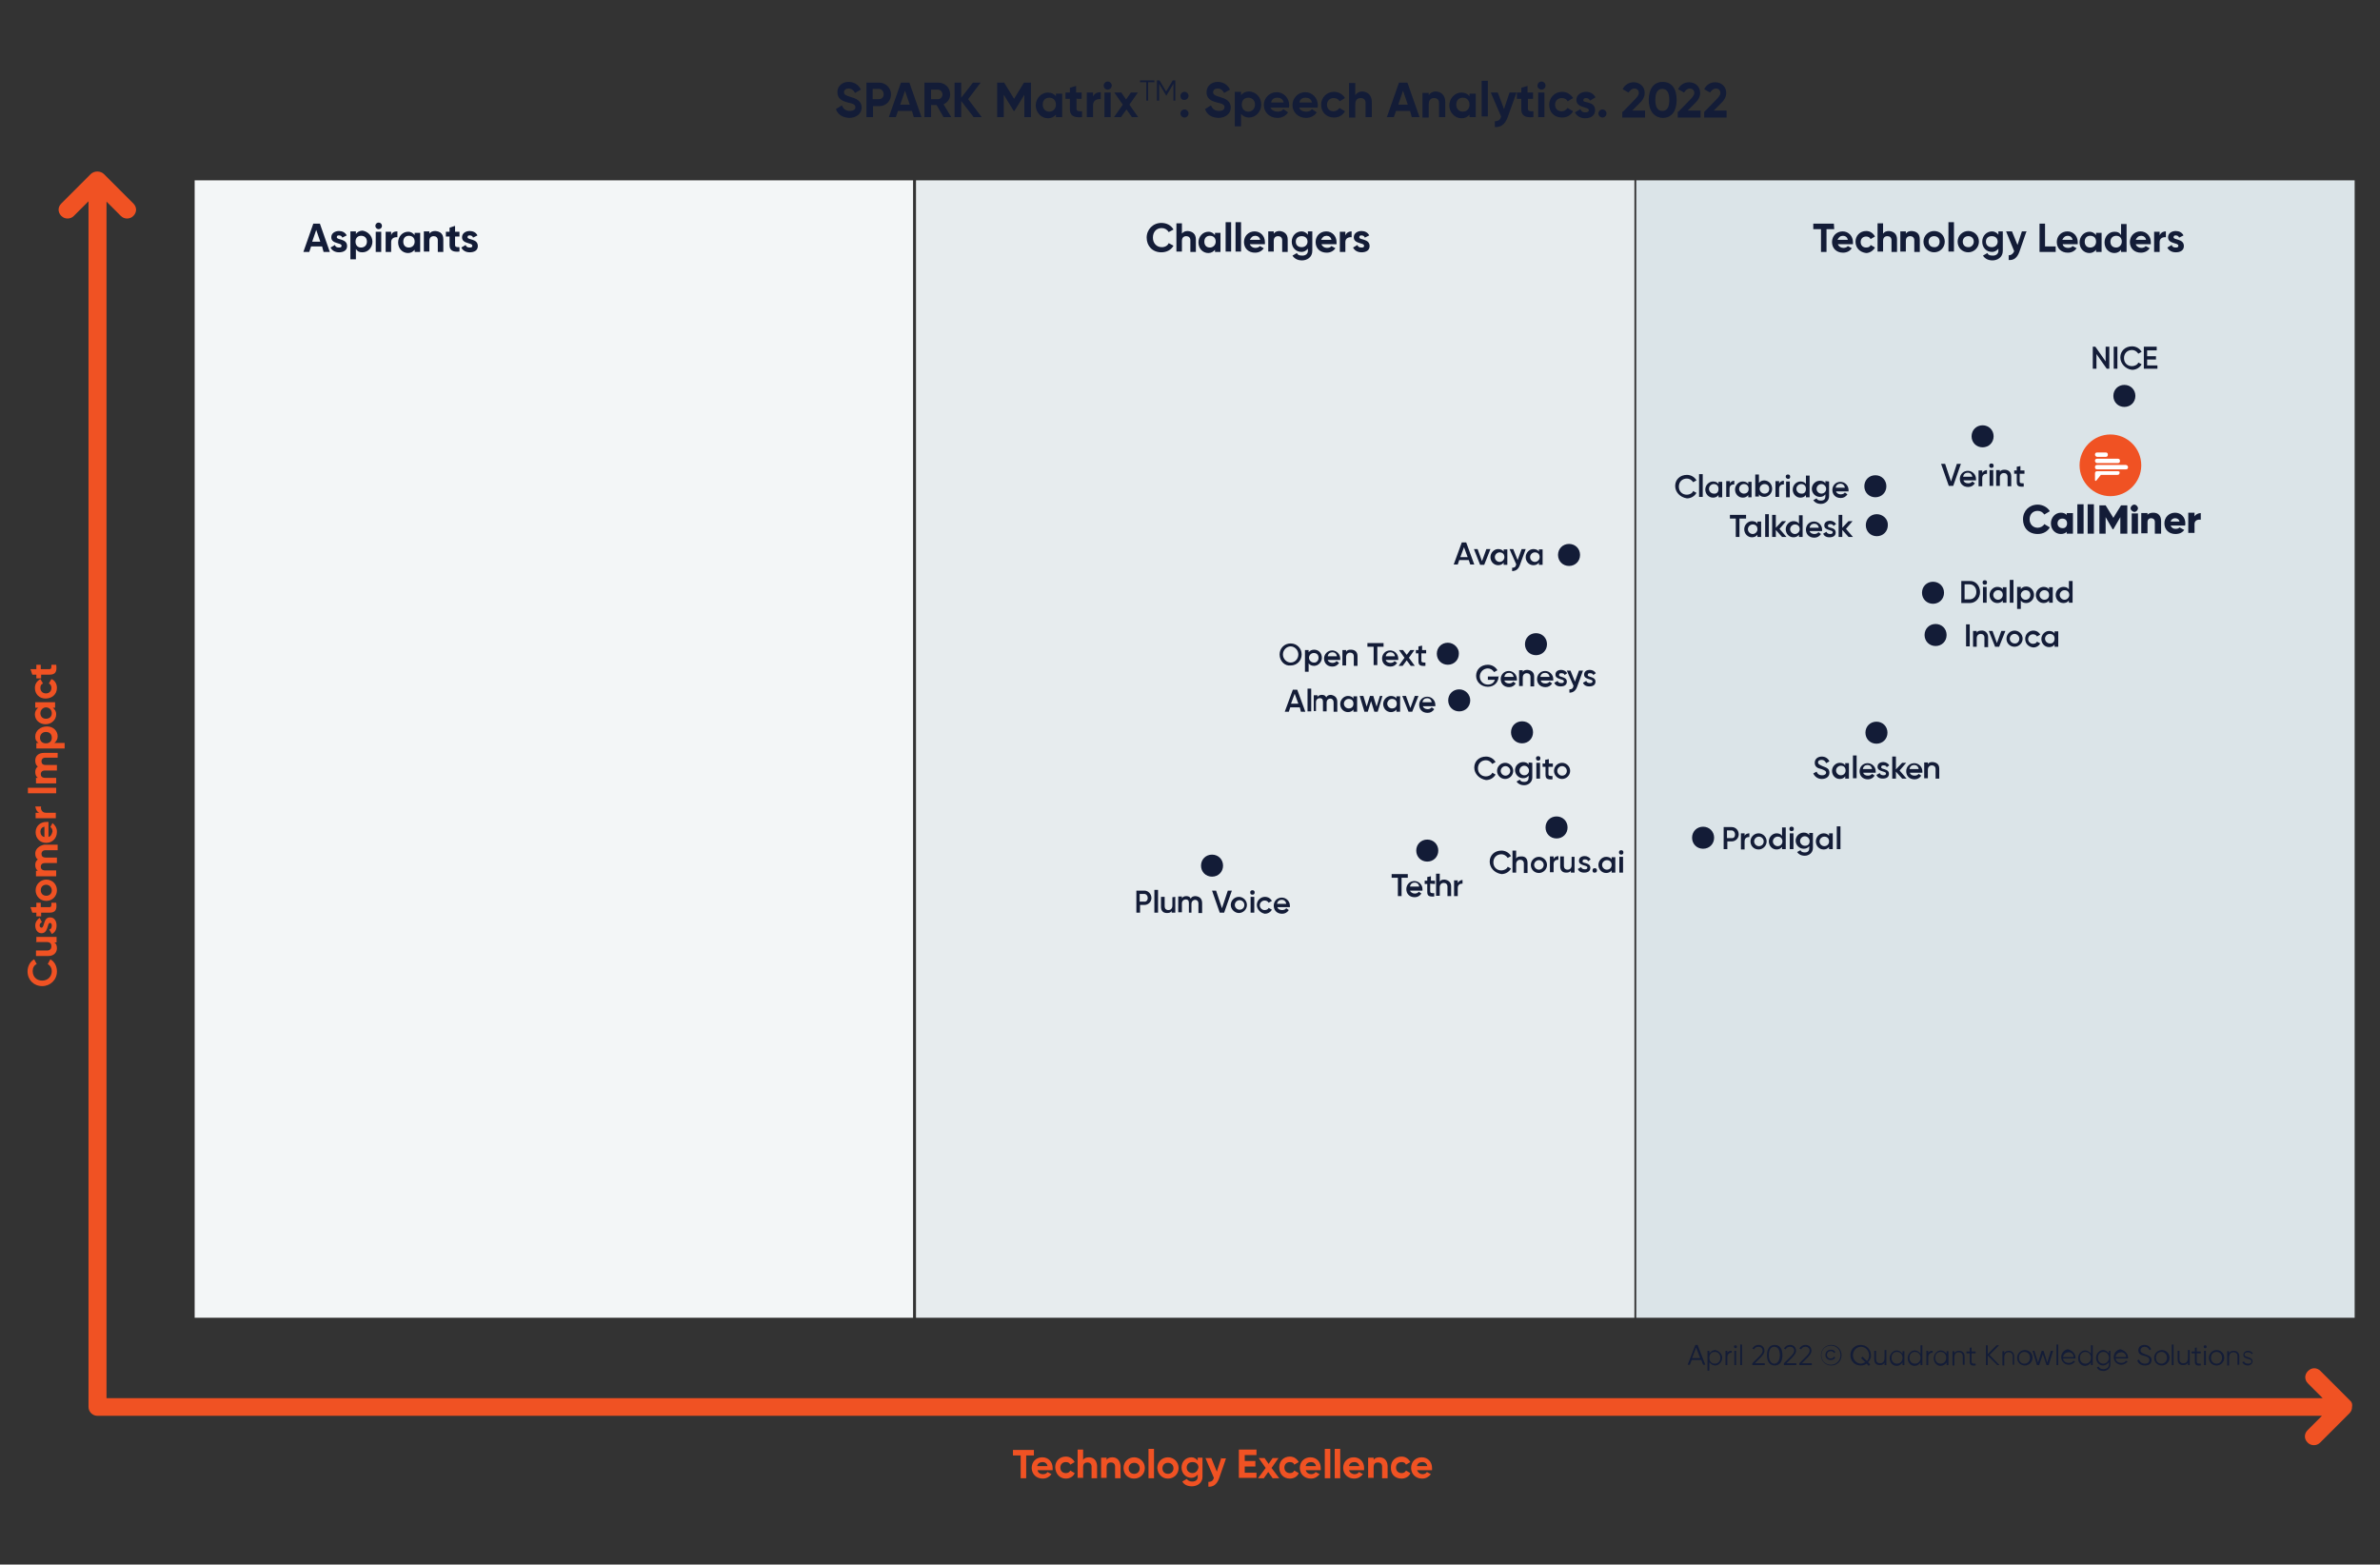 <?xml version="1.0" encoding="utf-8"?>
<!-- Generator: Adobe Illustrator 26.1.0, SVG Export Plug-In . SVG Version: 6.00 Build 0)  -->
<svg version="1.1" id="Layer_1" xmlns="http://www.w3.org/2000/svg" xmlns:xlink="http://www.w3.org/1999/xlink" x="0px" y="0px"
	 viewBox="0 0 648 426" style="enable-background:new 0 0 648 426;" xml:space="preserve">
<rect x="0" y="0" width="648" height="426" fill="#333333" stroke="none"/>
<style type="text/css">
	.st0{fill:#DBE4E8;}
	.st1{fill:#E7ECEE;}
	.st2{fill:#F3F6F7;}
	.st3{fill:#F05223;}
	.st4{fill:#FFFFFF;}
	.st5{fill:#131C37;}
</style>
<rect x="445.5" y="49.1" class="st0" width="195.6" height="309.7"/>
<rect x="249.4" y="49.1" class="st1" width="195.6" height="309.7"/>
<rect x="53" y="49.1" class="st2" width="195.6" height="309.7"/>
<path class="st3" d="M583,126.7c0,4.6-3.8,8.4-8.4,8.4s-8.4-3.8-8.4-8.4c0-4.6,3.8-8.4,8.4-8.4S583,122,583,126.7z M281.5,394.8
	h-5.7v1.5h2.1v6.2h1.5v-6.2h2.1v-1.5H281.5z M282.5,400.3h4.1c0-0.2,0-0.4,0-0.6c0-1.6-1.1-2.9-2.8-2.9c-1.7,0-2.9,1.2-2.9,2.9
	c0,1.6,1.2,2.9,3,2.9c1.1,0,1.8-0.5,2.4-1.2l-1.1-0.6c-0.2,0.4-0.7,0.6-1.2,0.6C283.2,401.4,282.6,401,282.5,400.3z M282.4,399.2
	c0.1-0.7,0.7-1.1,1.5-1.1c0.6,0,1.2,0.4,1.3,1.1H282.4z M290.2,402.6c1.1,0,2.1-0.6,2.4-1.5l-1.2-0.7c-0.2,0.5-0.7,0.7-1.2,0.7
	c-0.9,0-1.5-0.6-1.5-1.5s0.6-1.5,1.5-1.5c0.6,0,1,0.2,1.2,0.7l1.2-0.7c-0.5-0.9-1.3-1.5-2.4-1.5c-1.7,0-2.9,1.2-2.9,2.9
	C287.4,401.4,288.6,402.6,290.2,402.6z M296.5,396.8c-0.7,0-1.3,0.2-1.6,0.7v-2.8h-1.5v7.7h1.5v-2.9c0-1,0.5-1.3,1.2-1.3
	c0.6,0,1.1,0.4,1.1,1.1v3.2h1.5v-3.4C298.6,397.6,297.7,396.8,296.5,396.8z M302.9,396.8c-0.7,0-1.3,0.2-1.6,0.7v-0.6h-1.5v5.5h1.5
	v-2.9c0-1,0.5-1.3,1.2-1.3c0.6,0,1.1,0.4,1.1,1.1v3.2h1.5v-3.4C304.9,397.6,304.1,396.8,302.9,396.8z M308.8,402.6
	c1.6,0,2.9-1.2,2.9-2.9c0-1.6-1.3-2.9-2.9-2.9s-2.9,1.2-2.9,2.9C305.9,401.4,307.1,402.6,308.8,402.6z M308.8,401.3
	c-0.9,0-1.5-0.6-1.5-1.5s0.6-1.5,1.5-1.5s1.5,0.6,1.5,1.5C310.3,400.7,309.7,401.3,308.8,401.3z M312.7,402.5h1.5v-8h-1.5V402.5z
	 M318,402.6c1.6,0,2.9-1.2,2.9-2.9c0-1.6-1.3-2.9-2.9-2.9s-2.9,1.2-2.9,2.9C315.2,401.4,316.4,402.6,318,402.6z M318,401.3
	c-0.9,0-1.5-0.6-1.5-1.5s0.6-1.5,1.5-1.5s1.5,0.6,1.5,1.5C319.5,400.7,318.8,401.3,318,401.3z M326.1,397v0.7
	c-0.4-0.5-1-0.9-1.7-0.9c-1.6,0-2.7,1.2-2.7,2.8s1.2,2.8,2.7,2.8c0.7,0,1.3-0.4,1.7-0.9v0.6c0,0.9-0.6,1.3-1.5,1.3s-1.2-0.4-1.5-0.7
	l-1.2,0.7c0.5,0.9,1.5,1.3,2.6,1.3c1.5,0,2.9-0.9,2.9-2.6v-5.2h-1.3V397z M324.7,401.1c-0.9,0-1.6-0.6-1.6-1.5s0.6-1.5,1.6-1.5
	s1.6,0.6,1.6,1.5C326.1,400.5,325.5,401.1,324.7,401.1z M332.5,397l-1.2,3.7l-1.5-3.7h-1.6l2.3,5.4c-0.2,0.7-0.6,1.1-1.5,1.1v1.3
	c1.3,0.1,2.3-0.6,2.9-2.2l1.9-5.5h-1.5V397z M338.9,401v-1.7h2.9v-1.5h-2.9v-1.6h3.2v-1.5h-4.8v7.7h4.8V401L338.9,401L338.9,401z
	 M348.3,402.5l-2.1-2.8l1.9-2.7h-1.6l-1.1,1.6l-1.1-1.6h-1.6l1.9,2.7l-2.1,2.8h1.6l1.2-1.7l1.2,1.7H348.3z M351.2,402.6
	c1.1,0,2.1-0.6,2.4-1.5l-1.2-0.7c-0.2,0.5-0.7,0.7-1.2,0.7c-0.9,0-1.5-0.6-1.5-1.5s0.6-1.5,1.5-1.5c0.6,0,1,0.2,1.2,0.7l1.2-0.7
	c-0.5-0.9-1.3-1.5-2.4-1.5c-1.7,0-2.9,1.2-2.9,2.9C348.3,401.4,349.5,402.6,351.2,402.6z M355.5,400.3h4.1c0-0.2,0-0.4,0-0.6
	c0-1.6-1.1-2.9-2.8-2.9s-2.9,1.2-2.9,2.9c0,1.6,1.2,2.9,3,2.9c1.1,0,1.8-0.5,2.4-1.2l-1.1-0.6c-0.2,0.4-0.7,0.6-1.2,0.6
	C356.3,401.4,355.7,401,355.5,400.3z M355.5,399.2c0.1-0.7,0.7-1.1,1.5-1.1c0.6,0,1.2,0.4,1.3,1.1H355.5z M360.7,402.5h1.5v-8h-1.5
	V402.5z M363.4,402.5h1.5v-8h-1.5V402.5z M367.3,400.3h4.1c0-0.2,0-0.4,0-0.6c0-1.6-1.1-2.9-2.8-2.9c-1.7,0-2.9,1.2-2.9,2.9
	c0,1.6,1.2,2.9,3,2.9c1.1,0,1.8-0.5,2.4-1.2l-1.1-0.6c-0.2,0.4-0.7,0.6-1.2,0.6C368.2,401.4,367.5,401,367.3,400.3z M367.3,399.2
	c0.1-0.7,0.7-1.1,1.5-1.1c0.6,0,1.2,0.4,1.3,1.1H367.3z M375.6,396.8c-0.7,0-1.3,0.2-1.6,0.7v-0.6h-1.5v5.5h1.5v-2.9
	c0-1,0.5-1.3,1.2-1.3c0.6,0,1.1,0.4,1.1,1.1v3.2h1.5v-3.4C377.7,397.6,376.8,396.8,375.6,396.8z M381.6,402.6c1.1,0,2.1-0.6,2.4-1.5
	l-1.2-0.7c-0.2,0.5-0.7,0.7-1.2,0.7c-0.9,0-1.5-0.6-1.5-1.5s0.6-1.5,1.5-1.5c0.6,0,1,0.2,1.2,0.7l1.2-0.7c-0.5-0.9-1.3-1.5-2.4-1.5
	c-1.7,0-2.9,1.2-2.9,2.9C378.6,401.4,379.8,402.6,381.6,402.6z M385.8,400.3h4.1c0-0.2,0-0.4,0-0.6c0-1.6-1.1-2.9-2.8-2.9
	s-2.9,1.2-2.9,2.9c0,1.6,1.2,2.9,3,2.9c1.1,0,1.8-0.5,2.4-1.2l-1.1-0.6c-0.2,0.4-0.7,0.6-1.2,0.6C386.7,401.4,386.1,401,385.8,400.3
	z M385.8,399.2c0.1-0.7,0.7-1.1,1.5-1.1c0.6,0,1.2,0.4,1.3,1.1H385.8z M15.5,264.5c0-1.5-0.7-2.7-1.8-3.3l-0.7,1.3
	c0.7,0.4,1.1,1.1,1.1,1.9c0,1.5-1.1,2.6-2.6,2.6c-1.5,0-2.6-1-2.6-2.6c0-0.9,0.4-1.6,1.1-1.9l-0.7-1.3c-1.1,0.6-1.8,1.9-1.8,3.3
	c0,2.3,1.7,4,4,4C13.7,268.5,15.5,266.8,15.5,264.5z M9.8,256.5h2.9c1,0,1.3,0.5,1.3,1.2c0,0.6-0.4,1.1-1.1,1.1H9.8v1.5h3.4
	c1.5,0,2.3-1,2.3-2.1c0-0.7-0.2-1.3-0.7-1.6h0.6v-1.5H9.9v1.3H9.8z M11.3,252.6c-0.2,0-0.5-0.2-0.5-0.6s0.2-0.7,0.6-0.9l-0.6-1.2
	c-0.7,0.5-1.2,1.2-1.2,2.1c0,1.1,0.6,2.1,1.7,2.1c1.9,0,1.5-2.8,2.3-2.8c0.4,0,0.5,0.4,0.5,0.7c0,0.6-0.2,1-0.7,1.1l0.7,1.2
	c0.9-0.4,1.3-1.2,1.3-2.3c0-1.2-0.6-2.2-1.7-2.2C11.7,249.7,12.2,252.6,11.3,252.6z M11.2,245.8H9.9v1.2H8.3l0.5,1.5h1.1v1h1.3v-1
	h2.3c1.5,0,2.1-0.7,1.8-2.7H14c0,0.9,0,1.2-0.6,1.2h-2.3v-1.2H11.2z M15.5,242.4c0-1.6-1.2-2.9-2.9-2.9c-1.6,0-2.9,1.3-2.9,2.9
	c0,1.6,1.2,2.9,2.9,2.9C14.3,245.3,15.5,244,15.5,242.4z M14.1,242.4c0,0.9-0.6,1.5-1.5,1.5s-1.5-0.6-1.5-1.5s0.6-1.5,1.5-1.5
	C13.4,240.9,14.1,241.6,14.1,242.4z M9.6,232.4c0,0.7,0.2,1.3,0.7,1.6c-0.5,0.4-0.7,0.9-0.7,1.5c0,0.7,0.2,1.2,0.7,1.6H9.8v1.5h5.5
	V237h-3c-0.9,0-1.2-0.5-1.2-1c0-0.6,0.4-1,1.1-1h3.3v-1.5h-3c-0.9,0-1.2-0.4-1.2-1s0.4-1,1.1-1h3.3v-1.5H12
	C10.6,230.3,9.6,231.2,9.6,232.4z M13.2,227.9v-4.1c-0.2,0-0.4,0-0.6,0c-1.6,0-2.9,1.1-2.9,2.8c0,1.7,1.2,2.9,2.9,2.9
	c1.6,0,2.9-1.2,2.9-3c0-1.1-0.5-1.8-1.2-2.4l-0.6,1.1c0.4,0.2,0.6,0.7,0.6,1.2C14.1,227.1,13.9,227.7,13.2,227.9z M12.1,227.9
	c-0.7-0.1-1.1-0.7-1.1-1.5c0-0.6,0.4-1.2,1.1-1.3V227.9z M10.7,221.3h-1v1.5h5.5v-1.5h-2.7c-1.1,0-1.5-1-1.3-1.7H9.6
	C9.8,220.4,10,221,10.7,221.3z M7.6,216h7.7v-1.5H7.6C7.6,214.5,7.6,216,7.6,216z M9.6,207.1c0,0.7,0.2,1.3,0.7,1.6
	c-0.5,0.4-0.7,0.9-0.7,1.5c0,0.7,0.2,1.2,0.7,1.6H9.8v1.5h5.5v-1.5h-3c-0.9,0-1.2-0.5-1.2-1c0-0.6,0.4-1,1.1-1h3.3v-1.5h-3
	c-0.9,0-1.2-0.4-1.2-1s0.4-1,1.1-1h3.3V205H12C10.6,205,9.6,205.7,9.6,207.1z M9.6,200.5c0,0.9,0.2,1.3,0.9,1.8H9.9v1.5h7.7v-1.5
	h-2.8c0.5-0.4,0.9-1,0.9-1.8c0-1.5-1.2-2.7-2.9-2.7C11,197.8,9.6,199,9.6,200.5z M14.1,200.9c0,0.9-0.6,1.5-1.6,1.5
	s-1.6-0.6-1.6-1.5c0-0.9,0.6-1.6,1.6-1.6S14.1,199.9,14.1,200.9z M9.8,192.7h0.6c-0.5,0.4-0.9,1-0.9,1.8c0,1.5,1.2,2.7,2.9,2.7
	c1.6,0,2.9-1.2,2.9-2.7c0-0.9-0.4-1.3-0.9-1.8h0.6v-1.5H9.6v1.5H9.8z M14.1,194.2c0,0.9-0.6,1.5-1.6,1.5S11,195,11,194.2
	s0.6-1.6,1.6-1.6C13.5,192.7,14.1,193.3,14.1,194.2z M15.5,187.3c0-1.1-0.6-2.1-1.5-2.4l-0.7,1.2c0.5,0.2,0.7,0.7,0.7,1.2
	c0,0.9-0.6,1.5-1.5,1.5s-1.5-0.6-1.5-1.5c0-0.6,0.2-1,0.7-1.2l-0.7-1.2c-0.9,0.5-1.5,1.3-1.5,2.4c0,1.7,1.2,2.9,2.9,2.9
	S15.5,189.1,15.5,187.3z M11.2,181H9.9v1.2H8.3l0.5,1.5h1.1v1h1.3v-1h2.3c1.5,0,2.1-0.7,1.8-2.7H14c0,0.9,0,1.2-0.6,1.2h-2.3V181
	H11.2z M639.8,381.3l-8-8c-1-1-2.4-1-3.4,0c-1,1-1,2.4,0,3.4l4,4H29V54.9l3.9,3.9c0.5,0.5,1.1,0.7,1.7,0.7s1.2-0.2,1.7-0.7
	c1-1,1-2.4,0-3.4l-8-8c-0.5-0.5-1.2-0.7-1.8-0.7c-0.6,0-1.3,0.2-1.8,0.7l-8,8c-1,1-1,2.4,0,3.4c0.5,0.5,1.1,0.7,1.7,0.7
	s1.2-0.2,1.7-0.7l4-4v328.1v0.1v0.1c0,1.3,1.1,2.4,2.4,2.4h605.7l-3.9,3.9c-1,1-1,2.4,0,3.4c0.5,0.5,1.1,0.7,1.7,0.7
	c0.6,0,1.2-0.2,1.7-0.7l8-8c0.5-0.5,0.7-1.1,0.7-1.8C640.5,382.4,640.4,381.8,639.8,381.3z"/>
<path class="st4" d="M571,126.1h5.6c0.4,0,0.6-0.2,0.6-0.6l0,0c0-0.4-0.2-0.6-0.6-0.6H571c-0.4,0-0.6,0.2-0.6,0.6l0,0
	C570.4,125.7,570.6,126.1,571,126.1z M576.6,128.3H571c-0.4,0-0.6,0.2-0.6,0.6v1.8c0,0.2,0.2,0.4,0.4,0.1l1.2-1.5h4.5
	c0.4,0,0.6-0.2,0.6-0.6C577.2,128.5,577,128.3,576.6,128.3z M571,124.4h2.3c0.4,0,0.6-0.2,0.6-0.6c0-0.4-0.2-0.6-0.6-0.6H571
	c-0.4,0-0.6,0.2-0.6,0.6C570.4,124,570.6,124.4,571,124.4z M578.8,126.6H571c-0.4,0-0.6,0.2-0.6,0.6s0.2,0.6,0.6,0.6h7.8
	c0.4,0,0.6-0.2,0.6-0.6S579,126.6,578.8,126.6z"/>
<path class="st5" d="M463.2,370.3h-2.6l-0.5,1.3h-0.6l2.1-5.4h0.6l2.1,5.4h-0.6L463.2,370.3z M462.9,369.8l-1.1-2.9l-1.1,2.9H462.9z
	 M468.9,369.7c0,1.1-0.9,2.1-1.9,2.1c-0.7,0-1.2-0.4-1.6-0.9v2.3h-0.5v-5.4h0.5v0.7c0.4-0.5,0.9-0.9,1.6-0.9
	C468,367.8,468.9,368.6,468.9,369.7z M468.4,369.7c0-0.9-0.6-1.6-1.5-1.6s-1.5,0.6-1.5,1.6s0.6,1.6,1.5,1.6S468.4,370.6,468.4,369.7
	z M471.5,367.8v0.5c-0.6,0-1.2,0.4-1.2,1.2v2.2h-0.5v-3.9h0.5v0.6C470.5,367.9,471,367.8,471.5,367.8z M472.1,366.7
	c0-0.2,0.1-0.4,0.4-0.4c0.2,0,0.4,0.1,0.4,0.4c0,0.2-0.1,0.4-0.4,0.4C472.2,367,472.1,366.8,472.1,366.7z M472.2,367.8h0.5v3.9h-0.5
	V367.8z M473.8,366.1h0.5v5.6h-0.5V366.1z M477.1,371.2l1.9-1.9c0.5-0.5,0.9-1,0.9-1.5c0-0.7-0.5-1.1-1.1-1.1c-0.5,0-1,0.2-1.2,0.7
	l-0.5-0.2c0.4-0.7,1-1,1.7-1c0.9,0,1.6,0.6,1.6,1.6c0,0.7-0.5,1.2-1,1.8l-1.6,1.6h2.7v0.5h-3.4L477.1,371.2L477.1,371.2z M481.1,369
	c0-1.7,0.7-2.8,2.1-2.8s2.1,1.1,2.1,2.8s-0.7,2.8-2.1,2.8S481.1,370.7,481.1,369z M484.6,369c0-1.5-0.6-2.3-1.5-2.3
	c-1,0-1.5,0.9-1.5,2.3s0.6,2.3,1.5,2.3S484.6,370.4,484.6,369z M485.7,371.2l1.9-1.9c0.5-0.5,0.9-1,0.9-1.5c0-0.7-0.5-1.1-1.1-1.1
	c-0.5,0-1,0.2-1.2,0.7l-0.5-0.2c0.4-0.7,1-1,1.7-1c0.9,0,1.6,0.6,1.6,1.6c0,0.7-0.5,1.2-1,1.8l-1.6,1.6h2.7v0.5h-3.4L485.7,371.2
	L485.7,371.2z M489.9,371.2l1.9-1.9c0.5-0.5,0.9-1,0.9-1.5c0-0.7-0.5-1.1-1.1-1.1c-0.5,0-1,0.2-1.2,0.7l-0.5-0.2c0.4-0.7,1-1,1.7-1
	c0.9,0,1.6,0.6,1.6,1.6c0,0.7-0.5,1.2-1,1.8l-1.6,1.6h2.7v0.5h-3.4L489.9,371.2L489.9,371.2z M495.8,369c0-1.6,1.2-2.8,2.8-2.8
	s2.8,1.2,2.8,2.8s-1.2,2.8-2.8,2.8S495.8,370.6,495.8,369z M501.1,369c0-1.5-1.1-2.6-2.6-2.6s-2.6,1.1-2.6,2.6s1.1,2.6,2.6,2.6
	S501.1,370.4,501.1,369z M497,369c0-0.9,0.6-1.5,1.5-1.5c0.6,0,1,0.2,1.2,0.7l-0.4,0.2c-0.1-0.4-0.5-0.5-0.9-0.5c-0.6,0-1,0.5-1,1
	s0.4,1,1,1c0.4,0,0.7-0.1,0.9-0.5l0.4,0.2c-0.2,0.5-0.7,0.7-1.2,0.7C497.8,370.4,497,369.8,497,369z M508.6,370.9l0.6,0.6l-0.4,0.4
	l-0.6-0.6c-0.5,0.4-1,0.5-1.6,0.5c-1.6,0-2.8-1.2-2.8-2.8s1.2-2.8,2.8-2.8s2.8,1.2,2.8,2.8C509.5,369.7,509.1,370.4,508.6,370.9z
	 M507.9,370.9l-1.2-1.1l0.4-0.4l1.2,1.2c0.4-0.4,0.6-1,0.6-1.6c0-1.2-1-2.3-2.2-2.3s-2.2,1-2.2,2.3s1,2.3,2.2,2.3
	C507.2,371.3,507.5,371,507.9,370.9z M513.6,367.8v3.9h-0.5V371c-0.2,0.5-0.7,0.7-1.3,0.7c-1,0-1.5-0.6-1.5-1.6v-2.3h0.5v2.3
	c0,0.7,0.4,1.1,1.1,1.1c0.7,0,1.2-0.4,1.2-1.5v-2.1H513.6z M518.5,367.8v3.9H518v-0.7c-0.4,0.5-0.9,0.9-1.6,0.9
	c-1.1,0-1.9-0.9-1.9-2.1c0-1.1,0.9-2.1,1.9-2.1c0.7,0,1.2,0.4,1.6,0.9v-0.7H518.5z M518,369.7c0-0.9-0.6-1.6-1.5-1.6
	c-0.9,0-1.5,0.6-1.5,1.6s0.6,1.6,1.5,1.6C517.4,371.3,518,370.6,518,369.7z M523.4,366.3v5.4h-0.5v-0.7c-0.4,0.5-0.9,0.9-1.6,0.9
	c-1.1,0-1.9-0.9-1.9-2.1c0-1.1,0.9-2.1,1.9-2.1c0.7,0,1.2,0.4,1.6,0.9v-2.3h0.5V366.3z M522.9,369.7c0-0.9-0.6-1.6-1.5-1.6
	c-0.9,0-1.5,0.6-1.5,1.6s0.6,1.6,1.5,1.6C522.3,371.3,522.9,370.6,522.9,369.7z M526.2,367.8v0.5c-0.6,0-1.2,0.4-1.2,1.2v2.2h-0.5
	v-3.9h0.5v0.6C525.3,367.9,525.7,367.8,526.2,367.8z M530.5,367.8v3.9h-0.5v-0.7c-0.4,0.5-0.9,0.9-1.6,0.9c-1.1,0-1.9-0.9-1.9-2.1
	c0-1.1,0.9-2.1,1.9-2.1c0.7,0,1.2,0.4,1.6,0.9v-0.7H530.5z M529.9,369.7c0-0.9-0.6-1.6-1.5-1.6c-0.9,0-1.5,0.6-1.5,1.6
	s0.6,1.6,1.5,1.6C529.3,371.3,529.9,370.6,529.9,369.7z M534.9,369.3v2.3h-0.5v-2.3c0-0.7-0.4-1.1-1.1-1.1c-0.7,0-1.2,0.4-1.2,1.5
	v2.1h-0.5v-3.9h0.5v0.6c0.2-0.5,0.7-0.7,1.3-0.7C534.3,367.8,534.9,368.4,534.9,369.3z M536.8,368.4v2.3c0,0.6,0.4,0.6,1.1,0.6v0.5
	c-1.1,0.1-1.6-0.1-1.6-1v-2.3h-0.9V368h0.9v-1l0.5-0.1v1.1h1.1v0.5h-1.1V368.4z M543.8,371.7l-2.6-2.6v2.6h-0.5v-5.4h0.5v2.4
	l2.4-2.4h0.7l-2.6,2.6l2.7,2.8H543.8z M548.4,369.3v2.3H548v-2.3c0-0.7-0.4-1.1-1.1-1.1c-0.7,0-1.2,0.4-1.2,1.5v2.1h-0.5v-3.9h0.5
	v0.6c0.2-0.5,0.7-0.7,1.3-0.7C547.8,367.8,548.4,368.4,548.4,369.3z M549.2,369.7c0-1.1,0.9-2.1,2.1-2.1s2.1,0.9,2.1,2.1
	c0,1.1-0.9,2.1-2.1,2.1S549.2,370.9,549.2,369.7z M552.7,369.7c0-0.9-0.6-1.6-1.5-1.6c-0.9,0-1.5,0.6-1.5,1.6s0.6,1.6,1.5,1.6
	C552.1,371.3,552.7,370.6,552.7,369.7z M559,367.8l-1.2,3.9h-0.6l-1-3l-1,3h-0.6l-1.2-3.9h0.5l1,3.2l1-3.2h0.5l1,3.2l1-3.2H559z
	 M559.9,366.1h0.5v5.6h-0.5V366.1z M565.1,369.7c0,0.1,0,0.1,0,0.2h-3.4c0.1,0.7,0.7,1.2,1.6,1.2c0.6,0,1-0.2,1.2-0.6l0.5,0.2
	c-0.4,0.5-1,0.9-1.7,0.9c-1.2,0-2.1-0.9-2.1-2.1c0-1.1,0.9-2.1,1.9-2.1C564.4,367.8,565.1,368.7,565.1,369.7z M561.7,369.5h2.9
	c-0.1-0.9-0.7-1.3-1.3-1.3C562.5,368.2,561.8,368.7,561.7,369.5z M569.8,366.3v5.4h-0.5v-0.7c-0.4,0.5-0.9,0.9-1.6,0.9
	c-1.1,0-1.9-0.9-1.9-2.1c0-1.1,0.9-2.1,1.9-2.1c0.7,0,1.2,0.4,1.6,0.9v-2.3h0.5V366.3z M569.3,369.7c0-0.9-0.6-1.6-1.5-1.6
	c-0.9,0-1.5,0.6-1.5,1.6s0.6,1.6,1.5,1.6C568.7,371.3,569.3,370.6,569.3,369.7z M574.6,367.8v3.7c0,1.2-1,1.8-1.9,1.8
	c-0.9,0-1.6-0.4-1.8-1l0.5-0.2c0.2,0.4,0.5,0.7,1.3,0.7c0.9,0,1.5-0.5,1.5-1.3v-0.6c-0.4,0.5-0.9,0.9-1.6,0.9
	c-1.1,0-1.9-0.9-1.9-2.1c0-1.1,0.9-2.1,1.9-2.1c0.7,0,1.2,0.4,1.6,0.9v-0.7h0.5V367.8z M574.2,369.7c0-0.9-0.6-1.6-1.5-1.6
	c-0.9,0-1.5,0.6-1.5,1.6s0.6,1.6,1.5,1.6C573.5,371.3,574.2,370.6,574.2,369.7z M579.4,369.7c0,0.1,0,0.1,0,0.2H576
	c0.1,0.7,0.7,1.2,1.6,1.2c0.6,0,1-0.2,1.2-0.6l0.5,0.2c-0.4,0.5-1,0.9-1.7,0.9c-1.2,0-2.1-0.9-2.1-2.1c0-1.1,0.9-2.1,1.9-2.1
	C578.7,367.8,579.4,368.7,579.4,369.7z M576,369.5h2.9c-0.1-0.9-0.7-1.3-1.3-1.3C576.7,368.2,576.1,368.7,576,369.5z M581.9,370.4
	l0.5-0.2c0.2,0.6,0.7,1.1,1.6,1.1c0.9,0,1.2-0.4,1.2-1s-0.5-0.9-1.3-1.1c-0.9-0.2-1.7-0.5-1.7-1.5c0-1,0.7-1.5,1.7-1.5
	c0.9,0,1.5,0.5,1.8,1.2l-0.5,0.2c-0.2-0.5-0.6-0.9-1.3-0.9c-0.6,0-1.1,0.4-1.1,1s0.5,0.7,1.2,1c1,0.4,1.8,0.6,1.8,1.6
	c0,1-0.7,1.5-1.8,1.5C582.9,371.8,582.2,371.3,581.9,370.4z M586.5,369.7c0-1.1,0.9-2.1,2.1-2.1s2.1,0.9,2.1,2.1
	c0,1.1-0.9,2.1-2.1,2.1S586.5,370.9,586.5,369.7z M590,369.7c0-0.9-0.6-1.6-1.5-1.6c-0.9,0-1.5,0.6-1.5,1.6s0.6,1.6,1.5,1.6
	C589.4,371.3,590,370.6,590,369.7z M591.3,366.1h0.5v5.6h-0.5V366.1z M596.2,367.8v3.9h-0.5V371c-0.2,0.5-0.7,0.7-1.3,0.7
	c-1,0-1.5-0.6-1.5-1.6v-2.3h0.5v2.3c0,0.7,0.4,1.1,1.1,1.1c0.7,0,1.2-0.4,1.2-1.5v-2.1H596.2z M598.1,368.4v2.3
	c0,0.6,0.4,0.6,1.1,0.6v0.5c-1.1,0.1-1.6-0.1-1.6-1v-2.3h-0.9V368h0.9v-1l0.5-0.1v1.1h1.1v0.5h-1.1V368.4z M600,366.7
	c0-0.2,0.1-0.4,0.4-0.4c0.2,0,0.4,0.1,0.4,0.4c0,0.2-0.1,0.4-0.4,0.4S600,366.8,600,366.7z M600.1,367.8h0.5v3.9h-0.5V367.8z
	 M601.4,369.7c0-1.1,0.9-2.1,2.1-2.1s2.1,0.9,2.1,2.1c0,1.1-0.9,2.1-2.1,2.1S601.4,370.9,601.4,369.7z M605,369.7
	c0-0.9-0.6-1.6-1.5-1.6c-0.9,0-1.5,0.6-1.5,1.6s0.6,1.6,1.5,1.6C604.4,371.3,605,370.6,605,369.7z M609.7,369.3v2.3h-0.5v-2.3
	c0-0.7-0.4-1.1-1.1-1.1c-0.7,0-1.2,0.4-1.2,1.5v2.1h-0.5v-3.9h0.5v0.6c0.2-0.5,0.7-0.7,1.3-0.7C609.1,367.8,609.7,368.4,609.7,369.3
	z M613.3,370.7c0,0.6-0.6,1.1-1.3,1.1c-0.7,0-1.3-0.4-1.5-0.9l0.5-0.2c0.1,0.4,0.5,0.6,1.1,0.6c0.5,0,0.9-0.1,0.9-0.6
	c0-1-2.2-0.4-2.2-1.8c0-0.6,0.5-1.1,1.3-1.1c0.6,0,1.1,0.4,1.3,0.7l-0.4,0.2c-0.1-0.4-0.6-0.5-1-0.5c-0.4,0-0.9,0.2-0.9,0.6
	C611.1,369.8,613.3,369.2,613.3,370.7z M87.7,67.1h-3l-0.5,1.5h-1.6l2.7-7.7h1.8l2.7,7.7h-1.7L87.7,67.1z M87.2,65.8l-1.1-3.2
	L85,65.8H87.2z M94.5,67c0,1.2-1,1.7-2.2,1.7c-1.1,0-1.9-0.5-2.3-1.3l1.2-0.7c0.1,0.5,0.5,0.7,1.1,0.7c0.5,0,0.7-0.1,0.7-0.5
	c0-0.9-2.8-0.4-2.8-2.3c0-1.1,1-1.7,2.1-1.7c0.9,0,1.7,0.4,2.1,1.2l-1.2,0.6c-0.1-0.4-0.5-0.6-0.9-0.6c-0.4,0-0.6,0.1-0.6,0.5
	C91.7,65.4,94.5,64.9,94.5,67z M101.4,65.8c0,1.6-1.2,2.9-2.7,2.9c-0.9,0-1.3-0.2-1.8-0.9v2.8h-1.5V63h1.5v0.7
	c0.4-0.5,1-0.9,1.8-0.9C100.1,63,101.4,64.2,101.4,65.8z M99.9,65.8c0-1-0.6-1.6-1.6-1.6c-0.9,0-1.5,0.6-1.5,1.6
	c0,1,0.6,1.6,1.5,1.6C99.3,67.4,99.9,66.7,99.9,65.8z M102.2,61.5c0-0.5,0.4-0.9,0.9-0.9c0.5,0,0.9,0.4,0.9,0.9s-0.4,0.9-0.9,0.9
	S102.2,62,102.2,61.5z M102.3,63.1h1.5v5.5h-1.5V63.1z M108.2,63v1.6c-0.7-0.1-1.7,0.2-1.7,1.3v2.7H105v-5.5h1.5v1
	C106.7,63.2,107.5,63,108.2,63z M114.4,63.1v5.5h-1.5V68c-0.4,0.5-1,0.9-1.8,0.9c-1.5,0-2.7-1.2-2.7-2.9c0-1.6,1.2-2.9,2.7-2.9
	c0.9,0,1.3,0.4,1.8,0.9v-0.6h1.5V63.1z M112.9,65.8c0-1-0.6-1.6-1.6-1.6c-0.9,0-1.5,0.6-1.5,1.6c0,1,0.6,1.6,1.5,1.6
	C112.3,67.4,112.9,66.7,112.9,65.8z M120.7,65.2v3.4h-1.5v-3.2c0-0.7-0.5-1.1-1.1-1.1c-0.7,0-1.2,0.4-1.2,1.3v2.9h-1.5v-5.5h1.5v0.6
	c0.4-0.5,0.9-0.7,1.6-0.7C119.9,63,120.7,63.7,120.7,65.2z M123.9,64.4v2.3c0,0.6,0.5,0.6,1.2,0.6v1.2c-1.9,0.2-2.7-0.4-2.7-1.8
	v-2.3h-1v-1.3h1V62l1.5-0.5v1.6h1.2v1.3C125.1,64.4,123.9,64.4,123.9,64.4z M130.1,67c0,1.2-1,1.7-2.2,1.7c-1.1,0-1.9-0.5-2.3-1.3
	l1.2-0.7c0.1,0.5,0.5,0.7,1.1,0.7c0.5,0,0.7-0.1,0.7-0.5c0-0.9-2.8-0.4-2.8-2.3c0-1.1,1-1.7,2.1-1.7c0.9,0,1.7,0.4,2.1,1.2l-1.2,0.6
	c-0.1-0.4-0.5-0.6-0.9-0.6c-0.4,0-0.6,0.1-0.6,0.5C127.3,65.4,130.1,64.9,130.1,67z M312.2,64.7c0-2.2,1.7-4,4-4
	c1.5,0,2.7,0.7,3.3,1.8l-1.3,0.7c-0.4-0.7-1.1-1.1-1.9-1.1c-1.5,0-2.4,1.1-2.4,2.6c0,1.5,1,2.6,2.4,2.6c0.9,0,1.6-0.4,1.9-1.1
	l1.3,0.7c-0.6,1.1-1.8,1.8-3.3,1.8C313.8,68.7,312.2,67,312.2,64.7z M325.6,65.2v3.4h-1.5v-3.2c0-0.7-0.5-1.1-1.1-1.1
	c-0.7,0-1.2,0.4-1.2,1.3v2.9h-1.5v-7.7h1.5v2.8c0.4-0.5,0.9-0.7,1.6-0.7C324.7,63,325.6,63.7,325.6,65.2z M332.3,63.1v5.5h-1.5V68
	c-0.4,0.5-1,0.9-1.8,0.9c-1.5,0-2.7-1.2-2.7-2.9c0-1.6,1.2-2.9,2.7-2.9c0.9,0,1.3,0.4,1.8,0.9v-0.6h1.5V63.1z M331,65.8
	c0-1-0.6-1.6-1.6-1.6c-0.9,0-1.5,0.6-1.5,1.6c0,1,0.6,1.6,1.5,1.6C330.3,67.4,331,66.7,331,65.8z M333.7,60.5h1.5v8h-1.5V60.5z
	 M336.4,60.5h1.5v8h-1.5V60.5z M341.8,67.5c0.6,0,1-0.2,1.2-0.5l1.1,0.6c-0.5,0.7-1.3,1.2-2.4,1.2c-1.8,0-3-1.2-3-2.9
	c0-1.6,1.2-2.9,2.9-2.9c1.6,0,2.8,1.3,2.8,2.9c0,0.2,0,0.4,0,0.6h-4.1C340.5,67.1,341.1,67.5,341.8,67.5z M343.1,65.3
	c-0.1-0.7-0.7-1.1-1.3-1.1c-0.7,0-1.2,0.4-1.5,1.1H343.1z M350.6,65.2v3.4h-1.5v-3.2c0-0.7-0.5-1.1-1.1-1.1c-0.7,0-1.2,0.4-1.2,1.3
	v2.9h-1.5v-5.5h1.5v0.6c0.4-0.5,0.9-0.7,1.6-0.7C349.6,63,350.6,63.7,350.6,65.2z M357.3,63.1v5.2c0,1.8-1.5,2.6-2.8,2.6
	c-1.2,0-2.1-0.5-2.6-1.3l1.2-0.7c0.2,0.5,0.6,0.7,1.5,0.7c0.9,0,1.5-0.5,1.5-1.3v-0.6c-0.4,0.5-1,0.9-1.7,0.9
	c-1.6,0-2.7-1.2-2.7-2.8c0-1.6,1.2-2.8,2.7-2.8c0.7,0,1.3,0.4,1.7,0.9V63h1.2V63.1z M356,65.8c0-0.9-0.6-1.5-1.6-1.5
	s-1.6,0.6-1.6,1.5c0,0.9,0.6,1.5,1.6,1.5S356,66.6,356,65.8z M361.3,67.5c0.6,0,1-0.2,1.2-0.5l1.1,0.6c-0.5,0.7-1.3,1.2-2.4,1.2
	c-1.8,0-3-1.2-3-2.9c0-1.6,1.2-2.9,2.9-2.9c1.6,0,2.8,1.3,2.8,2.9c0,0.2,0,0.4,0,0.6h-4.1C360,67.1,360.6,67.5,361.3,67.5z
	 M362.5,65.3c-0.1-0.7-0.7-1.1-1.3-1.1c-0.7,0-1.2,0.4-1.5,1.1H362.5z M368,63v1.6c-0.7-0.1-1.7,0.2-1.7,1.3v2.7h-1.5v-5.5h1.5v1
	C366.7,63.2,367.4,63,368,63z M372.9,67c0,1.2-1,1.7-2.2,1.7c-1.1,0-1.9-0.5-2.3-1.3l1.2-0.7c0.1,0.5,0.5,0.7,1.1,0.7
	c0.5,0,0.7-0.1,0.7-0.5c0-0.9-2.8-0.4-2.8-2.3c0-1.1,1-1.7,2.1-1.7c0.9,0,1.7,0.4,2.1,1.2l-1.2,0.6c-0.1-0.4-0.5-0.6-0.9-0.6
	c-0.4,0-0.6,0.1-0.6,0.5C370,65.4,372.9,64.9,372.9,67z M227.6,29.7l1.6-1c0.4,0.9,1,1.5,2.2,1.5c1.1,0,1.5-0.5,1.5-1
	c0-0.7-0.6-1-2.1-1.3c-1.5-0.4-2.8-1-2.8-2.8s1.5-2.8,3-2.8s2.7,0.7,3.4,2.1l-1.6,0.9c-0.4-0.7-0.9-1.2-1.8-1.2
	c-0.7,0-1.2,0.4-1.2,1s0.4,0.9,1.8,1.3s3,1,3,2.9c0,1.7-1.5,2.8-3.4,2.8C229.4,32,228.1,31.2,227.6,29.7z M242.6,25.7
	c0,1.7-1.3,3.2-3.2,3.2h-1.7v3h-1.8v-9.4h3.5C241.1,22.5,242.6,23.9,242.6,25.7z M240.6,25.7c0-0.9-0.6-1.5-1.3-1.5h-1.7V27h1.7
	C240.1,27,240.6,26.4,240.6,25.7z M248.3,30.2h-3.8l-0.6,1.7h-1.9l3.3-9.4h2.3l3.3,9.4h-2.1L248.3,30.2z M247.7,28.5l-1.3-3.8
	l-1.3,3.8H247.7z M255,28.6h-1.5v3.3h-1.8v-9.4h3.8c1.7,0,3.2,1.3,3.2,3.2c0,1.2-0.7,2.2-1.8,2.7l2.1,3.5h-2.1L255,28.6z M253.5,27
	h1.9c0.7,0,1.2-0.6,1.2-1.3c0-0.7-0.6-1.3-1.2-1.3h-1.9V27z M265.1,31.9l-3.4-4.4v4.4h-1.8v-9.4h1.8v4.1l3.2-4.1h2.1l-3.4,4.5
	l3.7,4.9C267.2,31.9,265.1,31.9,265.1,31.9z M280.7,31.9h-1.8v-6.1l-2.7,4.4h-0.2l-2.7-4.4v6.1h-1.8v-9.4h1.9l2.7,4.4l2.7-4.4h1.9
	L280.7,31.9L280.7,31.9z M289.2,25.2v6.7h-1.7v-0.7c-0.5,0.6-1.2,1-2.2,1c-1.8,0-3.3-1.6-3.3-3.5s1.5-3.5,3.3-3.5c1,0,1.7,0.4,2.2,1
	v-0.7h1.7V25.2z M287.5,28.5c0-1.1-0.7-1.9-1.8-1.9s-1.8,0.7-1.8,1.9c0,1.1,0.7,1.9,1.8,1.9C286.7,30.4,287.5,29.6,287.5,28.5z
	 M293.1,26.8v2.8c0,0.7,0.5,0.7,1.5,0.7v1.6c-2.4,0.2-3.3-0.5-3.3-2.2v-2.8h-1.2v-1.7h1.2v-1.3l1.7-0.5v1.8h1.5v1.7h-1.3V26.8z
	 M299.7,25.1V27c-0.9-0.1-2.1,0.2-2.1,1.7v3.2h-1.7v-6.7h1.7v1.1C298,25.4,298.8,25.1,299.7,25.1z M300.5,23.3
	c0-0.6,0.5-1.1,1.1-1.1s1.1,0.5,1.1,1.1s-0.5,1.1-1.1,1.1C300.9,24.4,300.5,23.9,300.5,23.3z M300.7,25.2h1.7v6.7h-1.7V25.2z
	 M308.2,31.9l-1.5-2.1l-1.5,2.1h-1.9l2.4-3.4l-2.3-3.3h1.9l1.3,1.9l1.3-1.9h1.9l-2.3,3.3l2.4,3.4H308.2z M314.3,22.4h-1.7v5h-0.5v-5
	h-1.7v-0.5h3.9V22.4z M320,27.4h-0.5v-4.6l-1.9,3.2h-0.1l-1.9-3.2v4.6H315v-5.5h0.7l1.8,3l1.8-3h0.7v5.5H320z M321.4,26.1
	c0-0.6,0.5-1.1,1.1-1.1s1.1,0.5,1.1,1.1s-0.5,1.1-1.1,1.1C321.9,27.3,321.4,26.8,321.4,26.1z M321.4,30.9c0-0.6,0.5-1.1,1.1-1.1
	s1.1,0.5,1.1,1.1s-0.5,1.1-1.1,1.1S321.4,31.5,321.4,30.9z M328.1,29.7l1.6-1c0.4,0.9,1,1.5,2.2,1.5c1.1,0,1.5-0.5,1.5-1
	c0-0.7-0.6-1-2.1-1.3c-1.5-0.4-2.8-1-2.8-2.8s1.5-2.8,3-2.8s2.7,0.7,3.4,2.1l-1.6,0.9c-0.4-0.7-0.9-1.2-1.8-1.2
	c-0.7,0-1.2,0.4-1.2,1s0.4,0.9,1.8,1.3s3,1,3,2.9c0,1.7-1.5,2.8-3.4,2.8C329.8,32,328.6,31.2,328.1,29.7z M343.4,28.5
	c0,1.9-1.5,3.5-3.3,3.5c-1,0-1.7-0.4-2.2-1v3.4h-1.7v-9.4h1.7v0.9c0.5-0.6,1.2-1,2.2-1C342,25,343.4,26.5,343.4,28.5z M341.7,28.5
	c0-1.1-0.7-1.9-1.8-1.9s-1.8,0.7-1.8,1.9c0,1.1,0.7,1.9,1.8,1.9C340.9,30.4,341.7,29.6,341.7,28.5z M347.9,30.4
	c0.6,0,1.2-0.2,1.5-0.7l1.3,0.9c-0.6,0.9-1.6,1.5-2.9,1.5c-2.2,0-3.7-1.6-3.7-3.5s1.5-3.5,3.5-3.5c1.9,0,3.4,1.6,3.4,3.5
	c0,0.2,0,0.5-0.1,0.7h-5C346.3,30.1,347.1,30.4,347.9,30.4z M349.5,27.9c-0.2-1-1-1.3-1.7-1.3c-1,0-1.6,0.5-1.7,1.3H349.5z
	 M355.7,30.4c0.6,0,1.2-0.2,1.5-0.7l1.3,0.9c-0.6,0.9-1.6,1.5-2.9,1.5c-2.2,0-3.7-1.6-3.7-3.5s1.5-3.5,3.5-3.5
	c1.9,0,3.4,1.6,3.4,3.5c0,0.2,0,0.5-0.1,0.7h-5C354,30.1,354.8,30.4,355.7,30.4z M357.2,27.9c-0.2-1-1-1.3-1.7-1.3
	c-1,0-1.6,0.5-1.7,1.3H357.2z M359.7,28.5c0-1.9,1.5-3.5,3.5-3.5c1.3,0,2.4,0.7,3,1.7l-1.5,0.9c-0.2-0.6-0.9-0.9-1.6-0.9
	c-1,0-1.8,0.7-1.8,1.8c0,1.1,0.7,1.8,1.8,1.8c0.7,0,1.2-0.4,1.6-0.9l1.5,0.9c-0.6,1.1-1.7,1.7-3,1.7C361.2,32,359.7,30.6,359.7,28.5
	z M373.5,27.8v4.1h-1.7V28c0-0.9-0.6-1.3-1.3-1.3c-0.9,0-1.5,0.5-1.5,1.7V32h-1.7v-9.4h1.7v3.3c0.4-0.6,1.1-1,1.9-1
	C372.4,25,373.5,25.9,373.5,27.8z M383.9,30.2h-3.8l-0.6,1.7h-1.9l3.3-9.4h2.3l3.3,9.4h-2.1L383.9,30.2z M383.3,28.5l-1.3-3.8
	l-1.3,3.8H383.3z M393.5,27.8v4.1h-1.7V28c0-0.9-0.6-1.3-1.3-1.3c-0.9,0-1.5,0.5-1.5,1.7V32h-1.7v-6.7h1.7v0.6c0.4-0.6,1.1-1,1.9-1
	C392.4,25,393.5,25.9,393.5,27.8z M401.8,25.2v6.7h-1.7v-0.7c-0.5,0.6-1.2,1-2.2,1c-1.8,0-3.3-1.6-3.3-3.5s1.5-3.5,3.3-3.5
	c1,0,1.7,0.4,2.2,1v-0.7h1.7V25.2z M400.1,28.5c0-1.1-0.7-1.9-1.8-1.9s-1.8,0.7-1.8,1.9c0,1.1,0.7,1.9,1.8,1.9
	S400.1,29.6,400.1,28.5z M403.4,22h1.7v9.7h-1.7V22z M412.9,25.2l-2.4,6.7c-0.7,1.9-1.8,2.8-3.5,2.7V33c1,0,1.5-0.4,1.7-1.3
	l-2.8-6.5h1.9l1.7,4.5l1.5-4.5C410.9,25.2,412.9,25.2,412.9,25.2z M416,26.8v2.8c0,0.7,0.5,0.7,1.5,0.7v1.6
	c-2.4,0.2-3.3-0.5-3.3-2.2v-2.8H413v-1.7h1.2v-1.3l1.7-0.5v1.8h1.5v1.7H416V26.8z M418.6,23.3c0-0.6,0.5-1.1,1.1-1.1
	s1.1,0.5,1.1,1.1s-0.5,1.1-1.1,1.1C419.1,24.4,418.6,23.9,418.6,23.3z M418.8,25.2h1.7v6.7h-1.7V25.2z M421.8,28.5
	c0-1.9,1.5-3.5,3.5-3.5c1.3,0,2.4,0.7,3,1.7l-1.5,0.9c-0.2-0.6-0.9-0.9-1.6-0.9c-1,0-1.8,0.7-1.8,1.8c0,1.1,0.7,1.8,1.8,1.8
	c0.7,0,1.2-0.4,1.6-0.9l1.5,0.9c-0.6,1.1-1.7,1.7-3,1.7C423.2,32,421.8,30.6,421.8,28.5z M434.3,30c0,1.5-1.2,2.2-2.7,2.2
	c-1.3,0-2.3-0.6-2.8-1.6l1.5-0.9c0.2,0.6,0.6,0.9,1.3,0.9c0.6,0,1-0.2,1-0.6c0-1-3.4-0.5-3.4-2.8c0-1.3,1.2-2.2,2.6-2.2
	c1.1,0,2.1,0.5,2.6,1.5l-1.5,0.9c-0.2-0.5-0.6-0.7-1.1-0.7s-0.7,0.2-0.7,0.6C430.8,28.1,434.3,27.4,434.3,30z M435.2,30.9
	c0-0.6,0.5-1.1,1.1-1.1s1.1,0.5,1.1,1.1s-0.5,1.1-1.1,1.1S435.2,31.5,435.2,30.9z M441.9,30.4l3.2-3.3c0.6-0.6,1.1-1.2,1.1-1.8
	c0-0.7-0.5-1.2-1.2-1.2s-1.2,0.5-1.6,1.1l-1.6-0.9c0.6-1.3,1.8-1.9,3-1.9c1.6,0,3,1.1,3,2.9c0,1.1-0.6,2.1-1.6,3l-1.8,1.8h3.5V32
	h-6.2v-1.6H441.9z M448.9,27.2c0-2.9,1.3-4.9,3.8-4.9s3.8,1.9,3.8,4.9s-1.3,4.9-3.8,4.9C450.3,32,448.9,30.1,448.9,27.2z
	 M454.5,27.2c0-1.9-0.6-3-1.9-3s-1.9,1.1-1.9,3s0.6,3,1.9,3S454.5,29.2,454.5,27.2z M457,30.4l3.2-3.3c0.6-0.6,1.1-1.2,1.1-1.8
	c0-0.7-0.5-1.2-1.2-1.2s-1.2,0.5-1.6,1.1l-1.6-0.9c0.6-1.3,1.8-1.9,3-1.9c1.6,0,3,1.1,3,2.9c0,1.1-0.6,2.1-1.6,3l-1.8,1.8h3.5V32
	h-6.2v-1.6H457z M464.1,30.4l3.2-3.3c0.6-0.6,1.1-1.2,1.1-1.8c0-0.7-0.5-1.2-1.2-1.2s-1.2,0.5-1.6,1.1l-1.6-0.9
	c0.6-1.3,1.8-1.9,3-1.9c1.6,0,3,1.1,3,2.9c0,1.1-0.6,2.1-1.6,3l-1.8,1.8h3.5V32H464v-1.6H464.1z M499.4,62.4h-2.1v6.2h-1.5v-6.2
	h-2.1v-1.5h5.6L499.4,62.4L499.4,62.4z M501.9,67.5c0.6,0,1-0.2,1.2-0.5l1.1,0.6c-0.5,0.7-1.3,1.2-2.4,1.2c-1.8,0-3-1.2-3-2.9
	c0-1.6,1.2-2.9,2.9-2.9c1.6,0,2.8,1.3,2.8,2.9c0,0.2,0,0.4,0,0.6h-4.1C500.6,67.1,501.2,67.5,501.9,67.5z M503.1,65.3
	c-0.1-0.7-0.7-1.1-1.3-1.1c-0.7,0-1.2,0.4-1.5,1.1H503.1z M505.2,65.8c0-1.6,1.2-2.9,2.9-2.9c1.1,0,1.9,0.6,2.4,1.5l-1.2,0.7
	c-0.2-0.5-0.7-0.7-1.2-0.7c-0.9,0-1.5,0.6-1.5,1.5c0,0.9,0.6,1.5,1.5,1.5c0.6,0,1.1-0.2,1.2-0.7l1.2,0.7c-0.5,0.9-1.5,1.5-2.4,1.5
	C506.4,68.7,505.2,67.5,505.2,65.8z M516.5,65.2v3.4h-1.5v-3.2c0-0.7-0.5-1.1-1.1-1.1c-0.7,0-1.2,0.4-1.2,1.3v2.9h-1.5v-7.7h1.5v2.8
	c0.4-0.5,0.9-0.7,1.6-0.7C515.6,63,516.5,63.7,516.5,65.2z M522.7,65.2v3.4h-1.5v-3.2c0-0.7-0.5-1.1-1.1-1.1c-0.7,0-1.2,0.4-1.2,1.3
	v2.9h-1.5v-5.5h1.5v0.6c0.4-0.5,0.9-0.7,1.6-0.7C521.9,63,522.7,63.7,522.7,65.2z M523.7,65.8c0-1.6,1.3-2.9,2.9-2.9
	c1.6,0,2.9,1.2,2.9,2.9c0,1.6-1.3,2.9-2.9,2.9C525.1,68.7,523.7,67.5,523.7,65.8z M528.1,65.8c0-0.9-0.6-1.5-1.5-1.5
	c-0.9,0-1.5,0.6-1.5,1.5c0,0.9,0.6,1.5,1.5,1.5C527.5,67.4,528.1,66.7,528.1,65.8z M530.5,60.5h1.5v8h-1.5V60.5z M533,65.8
	c0-1.6,1.3-2.9,2.9-2.9c1.6,0,2.9,1.2,2.9,2.9c0,1.6-1.3,2.9-2.9,2.9C534.3,68.7,533,67.5,533,65.8z M537.4,65.8
	c0-0.9-0.6-1.5-1.5-1.5c-0.9,0-1.5,0.6-1.5,1.5c0,0.9,0.6,1.5,1.5,1.5C536.6,67.4,537.4,66.7,537.4,65.8z M545.3,63.1v5.2
	c0,1.8-1.5,2.6-2.8,2.6c-1.2,0-2.1-0.5-2.6-1.3l1.2-0.7c0.2,0.5,0.6,0.7,1.5,0.7c0.9,0,1.5-0.5,1.5-1.3v-0.6c-0.4,0.5-1,0.9-1.7,0.9
	c-1.6,0-2.7-1.2-2.7-2.8c0-1.6,1.2-2.8,2.7-2.8c0.7,0,1.3,0.4,1.7,0.9V63h1.2V63.1z M543.9,65.8c0-0.9-0.6-1.5-1.6-1.5
	s-1.6,0.6-1.6,1.5c0,0.9,0.6,1.5,1.6,1.5S543.9,66.6,543.9,65.8z M551.7,63.1l-1.9,5.5c-0.6,1.6-1.5,2.3-2.9,2.2v-1.3
	c0.7,0,1.2-0.4,1.5-1.1l-2.2-5.4h1.6l1.5,3.7l1.2-3.7h1.3V63.1z M559.7,67.1v1.5h-4.4v-7.7h1.5v6.2H559.7z M563.1,67.5
	c0.6,0,1-0.2,1.2-0.5l1.1,0.6c-0.5,0.7-1.3,1.2-2.4,1.2c-1.8,0-3-1.2-3-2.9c0-1.6,1.2-2.9,2.9-2.9c1.6,0,2.8,1.3,2.8,2.9
	c0,0.2,0,0.4,0,0.6h-4.1C561.7,67.1,562.3,67.5,563.1,67.5z M564.3,65.3c-0.1-0.7-0.7-1.1-1.3-1.1c-0.7,0-1.2,0.4-1.5,1.1H564.3z
	 M572.2,63.1v5.5h-1.5V68c-0.4,0.5-1,0.9-1.8,0.9c-1.5,0-2.7-1.2-2.7-2.9c0-1.6,1.2-2.9,2.7-2.9c0.9,0,1.3,0.4,1.8,0.9v-0.6h1.5
	V63.1z M570.7,65.8c0-1-0.6-1.6-1.6-1.6c-0.9,0-1.5,0.6-1.5,1.6c0,1,0.6,1.6,1.5,1.6C570.1,67.4,570.7,66.7,570.7,65.8z M579,60.9
	v7.7h-1.5V68c-0.4,0.5-1,0.9-1.8,0.9c-1.5,0-2.7-1.2-2.7-2.9c0-1.6,1.2-2.9,2.7-2.9c0.9,0,1.3,0.2,1.8,0.9V61h1.5V60.9z M577.7,65.8
	c0-1-0.6-1.6-1.5-1.6c-0.9,0-1.6,0.6-1.6,1.6c0,1,0.6,1.6,1.6,1.6C577,67.4,577.7,66.7,577.7,65.8z M583,67.5c0.6,0,1-0.2,1.2-0.5
	l1.1,0.6c-0.5,0.7-1.3,1.2-2.4,1.2c-1.8,0-3-1.2-3-2.9c0-1.6,1.2-2.9,2.9-2.9c1.6,0,2.8,1.3,2.8,2.9c0,0.2,0,0.4,0,0.6h-4.1
	C581.7,67.1,582.3,67.5,583,67.5z M584.3,65.3c-0.1-0.7-0.7-1.1-1.3-1.1c-0.7,0-1.2,0.4-1.5,1.1H584.3z M589.7,63v1.6
	c-0.7-0.1-1.7,0.2-1.7,1.3v2.7h-1.5v-5.5h1.5v1C588.4,63.2,589.1,63,589.7,63z M594.6,67c0,1.2-1,1.7-2.2,1.7
	c-1.1,0-1.9-0.5-2.3-1.3l1.2-0.7c0.1,0.5,0.5,0.7,1.1,0.7c0.5,0,0.7-0.1,0.7-0.5c0-0.9-2.8-0.4-2.8-2.3c0-1.1,1-1.7,2.1-1.7
	c0.9,0,1.7,0.4,2.1,1.2l-1.2,0.6c-0.1-0.4-0.5-0.6-0.9-0.6c-0.4,0-0.6,0.1-0.6,0.5C591.7,65.4,594.6,64.9,594.6,67z M574.3,94.4v6
	h-0.7l-2.8-4v4h-1v-6h0.7l2.8,4v-4H574.3z M576.5,94.4v6h-1v-6H576.5z M577.3,97.3c0-1.7,1.3-3,3.2-3c1.1,0,2.1,0.6,2.6,1.5
	l-0.9,0.5c-0.4-0.6-1-1-1.7-1c-1.3,0-2.2,0.9-2.2,2.2s0.9,2.2,2.2,2.2c0.7,0,1.5-0.4,1.7-1l0.9,0.5c-0.5,0.9-1.5,1.5-2.6,1.5
	C578.7,100.5,577.3,99,577.3,97.3z M587.4,99.4v1h-3.7v-6h3.5v1h-2.6V97h2.4v0.9h-2.4v1.6H587.4z M528.5,126.3h1.1l1.6,4.8l1.6-4.8
	h1.1l-2.1,6h-1.2L528.5,126.3z M535.9,131.6c0.5,0,0.9-0.2,1.1-0.5l0.7,0.5c-0.4,0.6-1,1-1.8,1c-1.5,0-2.3-1-2.3-2.2
	s0.9-2.2,2.2-2.2c1.2,0,2.2,1,2.2,2.2c0,0.1,0,0.2,0,0.4h-3.4C534.7,131.3,535.2,131.6,535.9,131.6z M537,129.8
	c-0.1-0.7-0.6-1.1-1.2-1.1c-0.7,0-1.2,0.4-1.3,1.1H537z M541,128v1c-0.6,0-1.3,0.2-1.3,1.2v2.2h-1v-4.3h1v0.7
	C539.9,128.3,540.5,128,541,128z M541.6,126.8c0-0.4,0.2-0.6,0.6-0.6c0.4,0,0.6,0.2,0.6,0.6c0,0.4-0.2,0.6-0.6,0.6
	C541.9,127.4,541.6,127.2,541.6,126.8z M541.7,128h1v4.3h-1V128z M547.6,129.7v2.7h-1v-2.6c0-0.6-0.4-1-1-1c-0.6,0-1.1,0.4-1.1,1.2
	v2.3h-1v-4.3h1v0.5c0.2-0.5,0.7-0.6,1.3-0.6C546.9,127.9,547.6,128.6,547.6,129.7z M549.9,129v2.1c0,0.5,0.4,0.5,1.1,0.5v0.9
	c-1.5,0.1-1.9-0.2-1.9-1.3V129h-0.7v-0.9h0.7v-1l1-0.2v1.2h1.1v0.9H549.9z M550.8,141.4c0-2.3,1.7-4,4-4c1.3,0,2.7,0.7,3.3,1.8
	l-1.5,0.9c-0.4-0.6-1-1-1.8-1c-1.3,0-2.2,0.9-2.2,2.3c0,1.3,0.9,2.3,2.2,2.3c0.7,0,1.5-0.4,1.8-1l1.5,0.9c-0.6,1.1-1.8,1.8-3.3,1.8
	C552.3,145.4,550.8,143.7,550.8,141.4z M564.4,139.8v5.5h-1.7v-0.5c-0.4,0.4-0.9,0.6-1.6,0.6c-1.5,0-2.7-1.2-2.7-2.9
	c0-1.6,1.2-2.9,2.7-2.9c0.7,0,1.2,0.2,1.6,0.6v-0.5h1.7V139.8z M562.8,142.5c0-0.9-0.6-1.3-1.3-1.3c-0.7,0-1.3,0.5-1.3,1.3
	s0.6,1.3,1.3,1.3C562.2,143.9,562.8,143.4,562.8,142.5z M565.6,137.3h1.7v8h-1.7V137.3z M568.4,137.3h1.7v8h-1.7V137.3z M579,145.3
	h-1.7v-4.5l-1.9,3.3h-0.2l-1.9-3.3v4.5h-1.7v-7.7h1.7l2.1,3.4l2.1-3.4h1.7V145.3z M580.1,138.4c0-0.5,0.5-1,1-1c0.5,0,1,0.5,1,1
	c0,0.5-0.5,1-1,1C580.6,139.3,580.1,138.9,580.1,138.4z M580.4,139.8h1.7v5.5h-1.7V139.8z M588.4,141.9v3.4h-1.7v-3.2
	c0-0.7-0.5-1-1-1c-0.6,0-1,0.4-1,1.1v3H583v-5.5h1.7v0.5c0.2-0.4,0.9-0.6,1.6-0.6C587.6,139.6,588.4,140.4,588.4,141.9z M592.3,144
	c0.5,0,0.9-0.1,1.1-0.4l1.3,0.7c-0.5,0.7-1.3,1.1-2.4,1.1c-1.8,0-3-1.2-3-2.9c0-1.6,1.2-2.9,2.9-2.9c1.6,0,2.8,1.2,2.8,2.9
	c0,0.2,0,0.5-0.1,0.6H591C591.2,143.7,591.7,144,592.3,144z M593.4,142c-0.1-0.6-0.6-0.9-1.2-0.9c-0.6,0-1.1,0.4-1.2,0.9H593.4z
	 M599.2,139.7v1.8c-0.7-0.1-1.7,0.1-1.7,1.2v2.4h-1.7v-5.5h1.7v1C597.8,140.1,598.5,139.7,599.2,139.7z M475.2,141.2h-1.6v5h-1v-5
	H471v-1h4.4v1H475.2z M479.5,141.9v4.3h-1v-0.6c-0.4,0.5-0.9,0.7-1.5,0.7c-1.2,0-2.1-1-2.1-2.2s1-2.2,2.1-2.2c0.6,0,1.2,0.2,1.5,0.7
	V142h1V141.9z M478.5,144.1c0-0.9-0.6-1.3-1.3-1.3s-1.3,0.6-1.3,1.3c0,0.7,0.6,1.3,1.3,1.3S478.5,144.8,478.5,144.1z M480.6,140h1
	v6.2h-1V140z M485.2,146.2l-1.7-1.9v1.9h-1v-6h1v3.5l1.7-1.8h1.1l-1.8,2.1l1.9,2.2H485.2z M490.8,140.2v6h-1v-0.6
	c-0.4,0.5-0.9,0.7-1.5,0.7c-1.2,0-2.1-1-2.1-2.2s1-2.2,2.1-2.2c0.6,0,1.2,0.2,1.5,0.7v-2.3h1V140.2z M490,144.1
	c0-0.9-0.6-1.3-1.3-1.3s-1.3,0.6-1.3,1.3c0,0.7,0.6,1.3,1.3,1.3S490,144.8,490,144.1z M494,145.4c0.5,0,0.9-0.2,1.1-0.5l0.7,0.5
	c-0.4,0.6-1,1-1.8,1c-1.5,0-2.3-1-2.3-2.2s0.9-2.2,2.2-2.2c1.2,0,2.2,1,2.2,2.2c0,0.1,0,0.2,0,0.4h-3.4
	C492.8,145.1,493.4,145.4,494,145.4z M495.2,143.7c-0.1-0.7-0.6-1.1-1.2-1.1c-0.7,0-1.2,0.4-1.3,1.1H495.2z M499.8,145
	c0,0.9-0.7,1.3-1.7,1.3c-0.9,0-1.5-0.4-1.7-1l0.9-0.5c0.1,0.4,0.5,0.6,1,0.6c0.4,0,0.7-0.1,0.7-0.5c0-0.7-2.3-0.4-2.3-1.8
	c0-0.9,0.7-1.3,1.6-1.3c0.7,0,1.3,0.4,1.6,0.9l-0.7,0.5c-0.1-0.4-0.5-0.5-0.9-0.5c-0.4,0-0.6,0.1-0.6,0.5
	C497.5,143.9,499.8,143.4,499.8,145z M503.3,146.2l-1.7-1.9v1.9h-1v-6h1v3.5l1.7-1.8h1.1l-1.8,2.1l1.9,2.2H503.3z M539.1,161.2
	c0,1.7-1.2,3-2.8,3H534v-6h2.3C537.8,158.1,539.1,159.4,539.1,161.2z M538.1,161.2c0-1.2-0.7-2.1-1.9-2.1h-1.3v4.1h1.3
	C537.4,163.2,538.1,162.3,538.1,161.2z M539.8,158.6c0-0.4,0.2-0.6,0.6-0.6c0.4,0,0.6,0.2,0.6,0.6c0,0.4-0.2,0.6-0.6,0.6
	C540,159.2,539.8,159,539.8,158.6z M539.9,159.8h1v4.3h-1V159.8z M546.3,159.8v4.3h-1v-0.6c-0.4,0.5-0.9,0.7-1.5,0.7
	c-1.2,0-2.1-1-2.1-2.2s1-2.2,2.1-2.2c0.6,0,1.2,0.2,1.5,0.7v-0.6h1V159.8z M545.3,162c0-0.9-0.6-1.3-1.3-1.3c-0.7,0-1.3,0.6-1.3,1.3
	s0.6,1.3,1.3,1.3C544.7,163.3,545.3,162.7,545.3,162z M547.2,157.9h1v6.2h-1V157.9z M553.8,162c0,1.2-1,2.2-2.1,2.2
	c-0.6,0-1.2-0.2-1.5-0.7v2.3h-1v-6h1v0.6c0.4-0.5,0.9-0.7,1.5-0.7C552.8,159.7,553.8,160.7,553.8,162z M552.8,162
	c0-0.9-0.6-1.3-1.3-1.3c-0.7,0-1.3,0.6-1.3,1.3s0.6,1.3,1.3,1.3C552.3,163.3,552.8,162.7,552.8,162z M558.9,159.8v4.3h-1v-0.6
	c-0.4,0.5-0.9,0.7-1.5,0.7c-1.2,0-2.1-1-2.1-2.2s1-2.2,2.1-2.2c0.6,0,1.2,0.2,1.5,0.7v-0.6h1V159.8z M557.9,162
	c0-0.9-0.6-1.3-1.3-1.3c-0.7,0-1.3,0.6-1.3,1.3s0.6,1.3,1.3,1.3C557.5,163.3,557.9,162.7,557.9,162z M564.3,158.1v6h-1v-0.6
	c-0.4,0.5-0.9,0.7-1.5,0.7c-1.2,0-2.1-1-2.1-2.2s1-2.2,2.1-2.2c0.6,0,1.2,0.2,1.5,0.7v-2.3h1V158.1z M563.4,162
	c0-0.9-0.6-1.3-1.3-1.3c-0.7,0-1.3,0.6-1.3,1.3s0.6,1.3,1.3,1.3C562.8,163.3,563.4,162.7,563.4,162z M536.3,170v6h-1v-6H536.3z
	 M541.3,173.5v2.7h-1v-2.6c0-0.6-0.4-1-1-1c-0.6,0-1.1,0.4-1.1,1.2v2.3h-1v-4.3h1v0.5c0.2-0.5,0.7-0.6,1.3-0.6
	C540.5,171.6,541.3,172.4,541.3,173.5z M546,171.8l-1.7,4.3h-1.1l-1.7-4.3h1l1.2,3.3l1.2-3.3H546z M546.3,173.9c0-1.2,1-2.2,2.2-2.2
	s2.2,1,2.2,2.2s-1,2.2-2.2,2.2S546.3,175.2,546.3,173.9z M549.8,173.9c0-0.7-0.6-1.3-1.3-1.3c-0.7,0-1.3,0.6-1.3,1.3
	s0.6,1.3,1.3,1.3C549.2,175.3,549.8,174.7,549.8,173.9z M551.4,173.9c0-1.2,1-2.2,2.2-2.2c0.9,0,1.6,0.5,1.9,1.1l-0.9,0.5
	c-0.2-0.4-0.6-0.6-1.1-0.6c-0.7,0-1.3,0.6-1.3,1.3s0.6,1.3,1.3,1.3c0.5,0,1-0.2,1.1-0.6l0.9,0.5c-0.4,0.7-1.1,1.1-1.9,1.1
	C552.2,176.1,551.4,175.2,551.4,173.9z M560.4,171.8v4.3h-1v-0.6c-0.4,0.5-0.9,0.7-1.5,0.7c-1.2,0-2.1-1-2.1-2.2s1-2.2,2.1-2.2
	c0.6,0,1.2,0.2,1.5,0.7v-0.6h1V171.8z M559.4,173.9c0-0.9-0.6-1.3-1.3-1.3c-0.7,0-1.3,0.6-1.3,1.3s0.6,1.3,1.3,1.3
	C558.9,175.3,559.4,174.7,559.4,173.9z M493.7,210.6l0.9-0.5c0.2,0.6,0.7,1,1.5,1s1.1-0.4,1.1-0.7c0-0.5-0.5-0.7-1.3-1
	c-1-0.2-1.8-0.6-1.8-1.7s0.9-1.7,1.9-1.7c1,0,1.7,0.5,2.1,1.3l-0.9,0.5c-0.2-0.5-0.6-0.9-1.2-0.9s-1,0.2-1,0.7c0,0.5,0.4,0.6,1.2,1
	c1,0.4,1.9,0.6,1.9,1.8c0,1.1-0.9,1.7-2.1,1.7C495,212.1,494.1,211.5,493.7,210.6z M503.4,207.7v4.3h-1v-0.6
	c-0.4,0.5-0.9,0.7-1.5,0.7c-1.2,0-2.1-1-2.1-2.2s1-2.2,2.1-2.2c0.6,0,1.2,0.2,1.5,0.7v-0.6h1V207.7z M502.5,209.8
	c0-0.9-0.6-1.3-1.3-1.3s-1.3,0.6-1.3,1.3c0,0.7,0.6,1.3,1.3,1.3S502.5,210.6,502.5,209.8z M504.5,205.7h1v6.2h-1V205.7z
	 M508.6,211.2c0.5,0,0.9-0.2,1.1-0.5l0.7,0.5c-0.4,0.6-1,1-1.8,1c-1.5,0-2.3-1-2.3-2.2s0.9-2.2,2.2-2.2c1.2,0,2.2,1,2.2,2.2
	c0,0.1,0,0.2,0,0.4h-3.4C507.4,210.9,507.9,211.2,508.6,211.2z M509.7,209.4c-0.1-0.7-0.6-1.1-1.2-1.1c-0.7,0-1.2,0.4-1.3,1.1H509.7
	z M514.3,210.7c0,0.9-0.7,1.3-1.7,1.3c-0.9,0-1.5-0.4-1.7-1l0.9-0.5c0.1,0.4,0.5,0.6,1,0.6c0.4,0,0.7-0.1,0.7-0.5
	c0-0.7-2.3-0.4-2.3-1.8c0-0.9,0.7-1.3,1.6-1.3c0.7,0,1.3,0.4,1.6,0.9l-0.7,0.5c-0.1-0.4-0.5-0.5-0.9-0.5c-0.4,0-0.6,0.1-0.6,0.5
	C512.1,209.6,514.3,209.2,514.3,210.7z M517.9,212l-1.7-1.9v1.9h-1v-6h1v3.5l1.7-1.8h1.1l-1.8,2.1l1.9,2.2H517.9z M521.3,211.2
	c0.5,0,0.9-0.2,1.1-0.5l0.7,0.5c-0.4,0.6-1,1-1.8,1c-1.5,0-2.3-1-2.3-2.2s0.9-2.2,2.2-2.2c1.2,0,2.2,1,2.2,2.2c0,0.1,0,0.2,0,0.4
	h-3.4C520.1,210.9,520.6,211.2,521.3,211.2z M522.4,209.4c-0.1-0.7-0.6-1.1-1.2-1.1c-0.7,0-1.2,0.4-1.3,1.1H522.4z M528,209.3v2.7
	h-1v-2.6c0-0.6-0.4-1-1-1c-0.6,0-1.1,0.4-1.1,1.2v2.3h-1v-4.3h1v0.5c0.2-0.5,0.7-0.6,1.3-0.6C527.4,207.6,528,208.2,528,209.3z
	 M473.4,227.2c0,1.1-0.9,1.9-1.9,1.9h-1.2v2.1h-1v-6h2.2C472.6,225.2,473.4,226.1,473.4,227.2z M472.4,227.2c0-0.6-0.4-1.1-1-1.1
	h-1.2v2.1h1.2C472.1,228.3,472.4,227.8,472.4,227.2z M476.3,226.9v1c-0.6,0-1.3,0.2-1.3,1.2v2.2h-1v-4.4h1v0.7
	C475.2,227.1,475.8,226.9,476.3,226.9z M476.6,229.1c0-1.2,1-2.2,2.2-2.2s2.2,1,2.2,2.2s-1,2.2-2.2,2.2
	C477.5,231.3,476.6,230.3,476.6,229.1z M480.2,229.1c0-0.7-0.6-1.3-1.3-1.3s-1.3,0.6-1.3,1.3s0.6,1.3,1.3,1.3
	S480.2,229.9,480.2,229.1z M486.2,225.2v6h-1v-0.6c-0.4,0.5-0.9,0.7-1.5,0.7c-1.2,0-2.1-1-2.1-2.2s1-2.2,2.1-2.2
	c0.6,0,1.2,0.2,1.5,0.7v-2.3h1V225.2z M485.3,229.1c0-0.9-0.6-1.3-1.3-1.3s-1.3,0.6-1.3,1.3s0.6,1.3,1.3,1.3
	S485.3,229.9,485.3,229.1z M487.2,225.7c0-0.4,0.2-0.6,0.6-0.6s0.6,0.2,0.6,0.6s-0.2,0.6-0.6,0.6
	C487.4,226.3,487.2,226.1,487.2,225.7z M487.3,226.9h1v4.3h-1V226.9z M493.6,226.9v4c0,1.3-1.1,2.1-2.2,2.1c-1,0-1.7-0.4-2.1-1
	l0.9-0.5c0.2,0.4,0.5,0.6,1.2,0.6c0.9,0,1.2-0.5,1.2-1.2v-0.5c-0.4,0.5-0.9,0.7-1.5,0.7c-1.2,0-2.2-1-2.2-2.2s1-2.2,2.2-2.2
	c0.6,0,1.2,0.2,1.5,0.7v-0.6H493.6z M492.7,229c0-0.7-0.6-1.3-1.3-1.3s-1.3,0.6-1.3,1.3s0.6,1.3,1.3,1.3
	C492.2,230.3,492.7,229.9,492.7,229z M499,226.9v4.3h-1v-0.6c-0.4,0.5-0.9,0.7-1.5,0.7c-1.2,0-2.1-1-2.1-2.2s1-2.2,2.1-2.2
	c0.6,0,1.2,0.2,1.5,0.7v-0.7H499z M498,229.1c0-0.9-0.6-1.3-1.3-1.3s-1.3,0.6-1.3,1.3s0.6,1.3,1.3,1.3S498,229.9,498,229.1z
	 M500.1,225h1v6.2h-1V225z M405.6,234.6c0-1.7,1.3-3,3.2-3c1.1,0,2.1,0.6,2.6,1.5l-0.9,0.5c-0.4-0.6-1-1-1.7-1
	c-1.3,0-2.2,0.9-2.2,2.2s0.9,2.2,2.2,2.2c0.7,0,1.5-0.4,1.7-1l0.9,0.5c-0.5,0.9-1.5,1.5-2.6,1.5
	C406.9,237.7,405.6,236.3,405.6,234.6z M415.9,235v2.7h-1v-2.6c0-0.6-0.4-1-1-1s-1.1,0.4-1.1,1.2v2.3h-1v-6h1v2.2
	c0.2-0.5,0.7-0.6,1.3-0.6C415.3,233.1,415.9,233.8,415.9,235z M416.8,235.5c0-1.2,1-2.2,2.2-2.2s2.2,1,2.2,2.2s-1,2.2-2.2,2.2
	C417.7,237.7,416.8,236.7,416.8,235.5z M420.3,235.5c0-0.7-0.6-1.3-1.3-1.3s-1.3,0.6-1.3,1.3s0.6,1.3,1.3,1.3
	S420.3,236.2,420.3,235.5z M424.3,233.1v1c-0.6,0-1.3,0.2-1.3,1.2v2.2h-1v-4.3h1v0.7C423.2,233.4,423.7,233.1,424.3,233.1z
	 M428.7,233.3v4.3h-1V237c-0.2,0.5-0.7,0.6-1.3,0.6c-1,0-1.6-0.6-1.6-1.7v-2.7h1v2.6c0,0.6,0.4,1,1,1s1.1-0.4,1.1-1.2v-2.3
	L428.7,233.3L428.7,233.3z M433,236.3c0,0.9-0.7,1.3-1.7,1.3c-0.9,0-1.5-0.4-1.7-1l0.9-0.5c0.1,0.4,0.5,0.6,1,0.6
	c0.4,0,0.7-0.1,0.7-0.5c0-0.7-2.3-0.4-2.3-1.8c0-0.9,0.7-1.3,1.6-1.3c0.7,0,1.3,0.4,1.6,0.9l-0.7,0.5c-0.1-0.4-0.5-0.5-0.9-0.5
	c-0.4,0-0.6,0.1-0.6,0.5C430.6,235.2,433,234.7,433,236.3z M433.6,237c0-0.4,0.2-0.6,0.6-0.6s0.6,0.2,0.6,0.6s-0.2,0.6-0.6,0.6
	C433.8,237.7,433.6,237.4,433.6,237z M439.8,233.3v4.3h-1v-0.6c-0.4,0.5-0.9,0.7-1.5,0.7c-1.2,0-2.1-1-2.1-2.2s1-2.2,2.1-2.2
	c0.6,0,1.2,0.2,1.5,0.7v-0.6h1V233.3z M438.8,235.5c0-0.9-0.6-1.3-1.3-1.3s-1.3,0.6-1.3,1.3s0.6,1.3,1.3,1.3
	C438.3,236.8,438.8,236.2,438.8,235.5z M440.8,232.1c0-0.4,0.2-0.6,0.6-0.6s0.6,0.2,0.6,0.6s-0.2,0.6-0.6,0.6
	S440.8,232.4,440.8,232.1z M440.9,233.3h1v4.3h-1V233.3z M383.3,239h-1.7v5h-1v-5h-1.7v-1h4.4L383.3,239L383.3,239z M385.2,243.3
	c0.5,0,0.9-0.2,1.1-0.5l0.7,0.5c-0.4,0.6-1,1-1.8,1c-1.5,0-2.3-1-2.3-2.2s0.9-2.2,2.2-2.2c1.2,0,2.2,1,2.2,2.2c0,0.1,0,0.2,0,0.4
	h-3.4C384,242.9,384.6,243.3,385.2,243.3z M386.4,241.4c-0.1-0.7-0.6-1.1-1.2-1.1c-0.7,0-1.2,0.4-1.3,1.1H386.4z M389.4,240.6v2.1
	c0,0.5,0.4,0.5,1.1,0.5v0.9c-1.5,0.1-1.9-0.2-1.9-1.3v-2.1h-0.7v-0.9h0.7v-1l1-0.2v1.2h1.1v0.9L389.4,240.6L389.4,240.6z
	 M395.1,241.3v2.7h-1v-2.6c0-0.6-0.4-1-1-1s-1.1,0.4-1.1,1.2v2.3h-1v-6h1v2.2c0.2-0.5,0.7-0.6,1.3-0.6
	C394.3,239.6,395.1,240.2,395.1,241.3z M398.2,239.6v1c-0.6,0-1.3,0.2-1.3,1.2v2.2h-1v-4.3h1v0.7
	C397.3,239.8,397.8,239.6,398.2,239.6z M313.5,244.5c0,1.1-0.9,1.9-1.9,1.9h-1.2v2.1h-1v-6h2.2C312.6,242.5,313.5,243.4,313.5,244.5
	z M312.5,244.5c0-0.6-0.4-1.1-1-1.1h-1.2v2.1h1.2C312.1,245.6,312.5,245.1,312.5,244.5z M314.3,242.3h1v6.2h-1V242.3z M320,244.2
	v4.3h-1V248c-0.2,0.5-0.7,0.6-1.3,0.6c-1,0-1.6-0.6-1.6-1.7v-2.7h1v2.6c0,0.6,0.4,1,1,1s1.1-0.4,1.1-1.2v-2.3L320,244.2L320,244.2z
	 M327.3,245.9v2.7h-1v-2.6c0-0.6-0.4-1-0.9-1c-0.5,0-1,0.4-1,1.1v2.4h-0.7v-2.6c0-0.6-0.2-1-0.9-1c-0.5,0-1,0.4-1,1.1v2.4h-1v-4.3h1
	v0.5c0.2-0.4,0.7-0.6,1.2-0.6c0.6,0,1,0.2,1.2,0.7c0.2-0.5,0.7-0.7,1.3-0.7C326.7,244.1,327.3,244.8,327.3,245.9z M330,242.5h1.1
	l1.6,4.8l1.6-4.8h1.1l-2.1,6h-1.2L330,242.5z M335.1,246.4c0-1.2,1-2.2,2.2-2.2s2.2,1,2.2,2.2s-1,2.2-2.2,2.2
	C336.2,248.6,335.1,247.6,335.1,246.4z M338.8,246.4c0-0.7-0.6-1.3-1.3-1.3s-1.3,0.6-1.3,1.3s0.6,1.3,1.3,1.3
	S338.8,247.2,338.8,246.4z M340.4,243c0-0.4,0.2-0.6,0.6-0.6s0.6,0.2,0.6,0.6s-0.2,0.6-0.6,0.6C340.6,243.6,340.4,243.4,340.4,243z
	 M340.5,244.2h1v4.3h-1V244.2z M342.2,246.4c0-1.2,1-2.2,2.2-2.2c0.9,0,1.6,0.5,1.9,1.1l-0.9,0.5c-0.2-0.4-0.6-0.6-1.1-0.6
	c-0.7,0-1.3,0.6-1.3,1.3s0.6,1.3,1.3,1.3c0.5,0,1-0.2,1.1-0.6l0.9,0.5c-0.4,0.7-1.1,1.1-1.9,1.1
	C343.2,248.6,342.2,247.6,342.2,246.4z M349.1,247.8c0.5,0,0.9-0.2,1.1-0.5l0.7,0.5c-0.4,0.6-1,1-1.8,1c-1.5,0-2.3-1-2.3-2.2
	s0.9-2.2,2.2-2.2c1.2,0,2.2,1,2.2,2.2c0,0.1,0,0.2,0,0.4h-3.4C347.9,247.5,348.4,247.8,349.1,247.8z M350.2,246.1
	c-0.1-0.7-0.6-1.1-1.2-1.1c-0.7,0-1.2,0.4-1.3,1.1H350.2z M401.4,209c0-1.7,1.3-3,3.2-3c1.1,0,2.1,0.6,2.6,1.5l-0.9,0.5
	c-0.4-0.6-1-1-1.7-1c-1.3,0-2.2,0.9-2.2,2.2c0,1.3,0.9,2.2,2.2,2.2c0.7,0,1.5-0.4,1.7-1l0.9,0.5c-0.5,0.9-1.5,1.5-2.6,1.5
	C402.8,212.1,401.4,210.7,401.4,209z M407.6,209.9c0-1.2,1-2.2,2.2-2.2s2.2,1,2.2,2.2s-1,2.2-2.2,2.2
	C408.6,212.1,407.6,211.1,407.6,209.9z M411.2,209.9c0-0.7-0.6-1.3-1.3-1.3s-1.3,0.6-1.3,1.3c0,0.7,0.6,1.3,1.3,1.3
	S411.2,210.6,411.2,209.9z M417.2,207.7v4c0,1.3-1.1,2.1-2.2,2.1c-1,0-1.7-0.4-2.1-1l0.9-0.5c0.2,0.4,0.5,0.6,1.2,0.6
	c0.9,0,1.2-0.5,1.2-1.2v-0.5c-0.4,0.5-0.9,0.7-1.5,0.7c-1.2,0-2.2-1-2.2-2.2s1-2.2,2.2-2.2c0.6,0,1.2,0.2,1.5,0.7v-0.6L417.2,207.7
	L417.2,207.7z M416.3,209.8c0-0.7-0.6-1.3-1.3-1.3c-0.7,0-1.3,0.6-1.3,1.3c0,0.7,0.6,1.3,1.3,1.3
	C415.7,211.1,416.3,210.6,416.3,209.8z M418.2,206.5c0-0.4,0.2-0.6,0.6-0.6s0.6,0.2,0.6,0.6s-0.2,0.6-0.6,0.6
	S418.2,206.8,418.2,206.5z M418.3,207.7h1v4.3h-1V207.7z M421.6,208.7v2.1c0,0.5,0.4,0.5,1.1,0.5v0.9c-1.5,0.1-1.9-0.2-1.9-1.3v-2.1
	H420v-0.9h0.7v-1l1-0.2v1.2h1.1v0.9H421.6z M423.1,209.9c0-1.2,1-2.2,2.2-2.2s2.2,1,2.2,2.2s-1,2.2-2.2,2.2S423.1,211.1,423.1,209.9
	z M426.6,209.9c0-0.7-0.6-1.3-1.3-1.3c-0.7,0-1.3,0.6-1.3,1.3c0,0.7,0.6,1.3,1.3,1.3C426.1,211.2,426.6,210.6,426.6,209.9z
	 M408,184.2c0,1.6-1.2,2.8-2.9,2.8c-1.8,0-3.2-1.3-3.2-3s1.3-3,3.2-3c1.1,0,2.1,0.6,2.6,1.5l-0.9,0.5c-0.4-0.6-1-1-1.7-1
	c-1.2,0-2.2,1-2.2,2.2s0.9,2.2,2.2,2.2c1.1,0,1.7-0.6,1.9-1.3h-1.9v-0.9h3v0.1H408z M410.9,186.1c0.5,0,0.9-0.2,1.1-0.5l0.7,0.5
	c-0.4,0.6-1,1-1.8,1c-1.5,0-2.3-1-2.3-2.2s0.9-2.2,2.2-2.2c1.2,0,2.2,1,2.2,2.2c0,0.1,0,0.2,0,0.4h-3.4
	C409.7,185.8,410.3,186.1,410.9,186.1z M412.1,184.3c-0.1-0.7-0.6-1.1-1.2-1.1c-0.7,0-1.2,0.4-1.3,1.1H412.1z M417.7,184.2v2.7h-1
	v-2.6c0-0.6-0.4-1-1-1s-1.1,0.4-1.1,1.2v2.3h-1v-4.3h1v0.5c0.2-0.5,0.7-0.6,1.3-0.6C417,182.5,417.7,183.1,417.7,184.2z
	 M420.8,186.1c0.5,0,0.9-0.2,1.1-0.5l0.7,0.5c-0.4,0.6-1,1-1.8,1c-1.5,0-2.3-1-2.3-2.2s0.9-2.2,2.2-2.2c1.2,0,2.2,1,2.2,2.2
	c0,0.1,0,0.2,0,0.4h-3.4C419.6,185.8,420,186.1,420.8,186.1z M421.9,184.3c-0.1-0.7-0.6-1.1-1.2-1.1c-0.7,0-1.2,0.4-1.3,1.1H421.9z
	 M426.6,185.6c0,0.9-0.7,1.3-1.7,1.3c-0.9,0-1.5-0.4-1.7-1l0.9-0.5c0.1,0.4,0.5,0.6,1,0.6c0.4,0,0.7-0.1,0.7-0.5
	c0-0.7-2.3-0.4-2.3-1.8c0-0.9,0.7-1.3,1.6-1.3c0.7,0,1.3,0.4,1.6,0.9l-0.7,0.5c-0.1-0.4-0.5-0.5-0.9-0.5c-0.4,0-0.6,0.1-0.6,0.5
	C424.3,184.5,426.6,184.1,426.6,185.6z M431,182.6l-1.6,4.4c-0.4,1.1-1.1,1.6-2.1,1.6v-0.9c0.6,0,1-0.2,1.1-0.9v-0.1l-1.8-4.1h1
	l1.2,3l1.1-3L431,182.6L431,182.6z M434.4,185.6c0,0.9-0.7,1.3-1.7,1.3c-0.9,0-1.5-0.4-1.7-1l0.9-0.5c0.1,0.4,0.5,0.6,1,0.6
	c0.4,0,0.7-0.1,0.7-0.5c0-0.7-2.3-0.4-2.3-1.8c0-0.9,0.7-1.3,1.6-1.3c0.7,0,1.3,0.4,1.6,0.9l-0.7,0.5c-0.1-0.4-0.5-0.5-0.9-0.5
	c-0.4,0-0.6,0.1-0.6,0.5C432.2,184.5,434.4,184.1,434.4,185.6z M399.9,152.5h-2.6l-0.4,1.2h-1.1l2.2-6h1.2l2.2,6h-1.1L399.9,152.5z
	 M399.6,151.7l-1-2.7l-1,2.7H399.6z M405.8,149.5l-1.7,4.3H403l-1.7-4.3h1l1.2,3.3l1.2-3.3H405.8z M410.4,149.5v4.3h-1v-0.6
	c-0.4,0.5-0.9,0.7-1.5,0.7c-1.2,0-2.1-1-2.1-2.2s1-2.2,2.1-2.2c0.6,0,1.2,0.2,1.5,0.7v-0.6h1V149.5z M409.6,151.7
	c0-0.9-0.6-1.3-1.3-1.3c-0.7,0-1.3,0.6-1.3,1.3c0,0.7,0.6,1.3,1.3,1.3C409,153,409.6,152.4,409.6,151.7z M415.4,149.5l-1.6,4.4
	c-0.4,1.1-1.1,1.6-2.1,1.6v-0.9c0.6,0,1-0.2,1.1-0.9v-0.1l-1.8-4.1h1l1.2,3l1.1-3C414.3,149.5,415.4,149.5,415.4,149.5z M420,149.5
	v4.3h-1v-0.6c-0.4,0.5-0.9,0.7-1.5,0.7c-1.2,0-2.1-1-2.1-2.2s1-2.2,2.1-2.2c0.6,0,1.2,0.2,1.5,0.7v-0.6h1V149.5z M419.2,151.7
	c0-0.9-0.6-1.3-1.3-1.3c-0.7,0-1.3,0.6-1.3,1.3c0,0.7,0.6,1.3,1.3,1.3C418.6,153,419.2,152.4,419.2,151.7z M348.4,178.2
	c0-1.7,1.3-3,3-3s3,1.3,3,3s-1.3,3-3,3C349.8,181.4,348.4,180,348.4,178.2z M353.5,178.2c0-1.2-1-2.2-2.1-2.2s-2.1,1-2.1,2.2
	s1,2.2,2.1,2.2C352.6,180.4,353.5,179.4,353.5,178.2z M359.9,179.1c0,1.2-1,2.2-2.1,2.2c-0.6,0-1.2-0.2-1.5-0.7v2.3h-1V177h1v0.6
	c0.4-0.5,0.9-0.7,1.5-0.7C359,176.9,359.9,177.8,359.9,179.1z M359,179.1c0-0.9-0.6-1.3-1.3-1.3s-1.3,0.6-1.3,1.3s0.6,1.3,1.3,1.3
	C358.4,180.5,359,179.9,359,179.1z M362.8,180.5c0.5,0,0.9-0.2,1.1-0.5l0.7,0.5c-0.4,0.6-1,1-1.8,1c-1.5,0-2.3-1-2.3-2.2
	s1-2.2,2.2-2.2s2.2,1,2.2,2.2c0,0.1,0,0.2,0,0.4h-3.4C361.6,180.2,362.2,180.5,362.8,180.5z M364,178.7c-0.1-0.7-0.6-1.1-1.2-1.1
	c-0.7,0-1.2,0.4-1.3,1.1H364z M369.6,178.6v2.7h-1v-2.6c0-0.6-0.4-1-1-1s-1.1,0.4-1.1,1.2v2.3h-1V177h1v0.5c0.2-0.5,0.7-0.6,1.3-0.6
	C368.9,176.9,369.6,177.5,369.6,178.6z M376.7,176.1H375v5h-1v-5h-1.7v-1h4.4L376.7,176.1L376.7,176.1z M378.6,180.5
	c0.5,0,0.9-0.2,1.1-0.5l0.7,0.5c-0.4,0.6-1,1-1.8,1c-1.5,0-2.3-1-2.3-2.2s0.9-2.2,2.2-2.2c1.2,0,2.2,1,2.2,2.2c0,0.1,0,0.2,0,0.4
	h-3.4C377.4,180.2,378,180.5,378.6,180.5z M379.8,178.7c-0.1-0.7-0.6-1.1-1.2-1.1c-0.7,0-1.2,0.4-1.3,1.1H379.8z M384.1,181.3
	l-1.1-1.5l-1.1,1.5h-1.1l1.6-2.2l-1.5-2.1h1.1l1,1.3l1-1.3h1.1l-1.5,2.1l1.6,2.2H384.1z M387,177.8v2.1c0,0.5,0.4,0.5,1.1,0.5v0.9
	c-1.5,0.1-1.9-0.2-1.9-1.3v-2.1h-0.7V177h0.7v-1l1-0.2v1.2h1.1v0.9H387z M353.9,192.6h-2.6l-0.4,1.2h-1.1l2.2-6h1.2l2.2,6h-1.2
	L353.9,192.6z M353.5,191.6l-1-2.7l-1,2.7H353.5z M356,187.5h1v6.2h-1V187.5z M364.1,191.1v2.7h-1v-2.6c0-0.6-0.4-1-0.9-1
	c-0.5,0-1,0.4-1,1.1v2.4h-1v-2.6c0-0.6-0.2-1-0.9-1c-0.5,0-1,0.4-1,1.1v2.4h-0.6v-4.3h1v0.5c0.2-0.4,0.7-0.6,1.2-0.6
	c0.6,0,1,0.2,1.2,0.7c0.2-0.5,0.7-0.7,1.3-0.7C363.5,189.4,364.1,190,364.1,191.1z M369.5,189.5v4.3h-1v-0.6
	c-0.4,0.5-0.9,0.7-1.5,0.7c-1.2,0-2.1-1-2.1-2.2s1-2.2,2.1-2.2c0.6,0,1.2,0.2,1.5,0.7v-0.6h1V189.5z M368.5,191.6
	c0-0.9-0.6-1.3-1.3-1.3s-1.3,0.6-1.3,1.3s0.6,1.3,1.3,1.3S368.5,192.5,368.5,191.6z M376.4,189.5l-1.3,4.3h-0.9l-0.9-2.9l-0.9,2.9
	h-0.9l-1.3-4.3h1l0.9,2.9l0.9-2.9h0.9l0.9,2.9l0.9-2.9H376.4z M381.2,189.5v4.3h-1v-0.6c-0.4,0.5-0.9,0.7-1.5,0.7
	c-1.2,0-2.1-1-2.1-2.2s1-2.2,2.1-2.2c0.6,0,1.2,0.2,1.5,0.7v-0.6h1V189.5z M380.3,191.6c0-0.9-0.6-1.3-1.3-1.3s-1.3,0.6-1.3,1.3
	s0.6,1.3,1.3,1.3S380.3,192.5,380.3,191.6z M386.2,189.5l-1.7,4.3h-1l-1.7-4.3h1l1.2,3.3l1.2-3.3H386.2z M388.7,193.1
	c0.5,0,0.9-0.2,1.1-0.5l0.7,0.5c-0.4,0.6-1,1-1.8,1c-1.5,0-2.3-1-2.3-2.2s0.9-2.2,2.2-2.2c1.2,0,2.2,1,2.2,2.2c0,0.1,0,0.2,0,0.4
	h-3.4C387.5,192.7,388,193.1,388.7,193.1z M389.8,191.2c-0.1-0.7-0.6-1.1-1.2-1.1c-0.7,0-1.2,0.4-1.3,1.1H389.8z M456.1,132.3
	c0-1.7,1.3-3,3.2-3c1.1,0,2.1,0.6,2.6,1.5l-0.9,0.5c-0.4-0.6-1-1-1.7-1c-1.3,0-2.2,0.9-2.2,2.2s0.9,2.2,2.2,2.2c0.7,0,1.5-0.4,1.7-1
	l0.9,0.5c-0.5,0.9-1.5,1.5-2.6,1.5C457.4,135.4,456.1,134,456.1,132.3z M462.6,129.1h1v6.2h-1V129.1z M468.9,131.1v4.3h-1v-0.6
	c-0.4,0.5-0.9,0.7-1.5,0.7c-1.2,0-2.1-1-2.1-2.2s1-2.2,2.1-2.2c0.6,0,1.2,0.2,1.5,0.7v-0.6h1V131.1z M467.9,133.1
	c0-0.9-0.6-1.3-1.3-1.3s-1.3,0.6-1.3,1.3c0,0.7,0.6,1.3,1.3,1.3C467.4,134.5,467.9,134,467.9,133.1z M472.2,130.9v1
	c-0.6,0-1.3,0.2-1.3,1.2v2.2H470v-4.3h1v0.7C471.1,131.2,471.7,130.9,472.2,130.9z M476.9,131.1v4.3h-0.9v-0.6
	c-0.4,0.5-0.9,0.7-1.5,0.7c-1.2,0-2.1-1-2.1-2.2s1-2.2,2.1-2.2c0.6,0,1.2,0.2,1.5,0.7v-0.6h0.9V131.1z M476.1,133.1
	c0-0.9-0.6-1.3-1.3-1.3s-1.3,0.6-1.3,1.3c0,0.7,0.6,1.3,1.3,1.3S476.1,134,476.1,133.1z M482.5,133.1c0,1.2-1,2.2-2.1,2.2
	c-0.6,0-1.2-0.2-1.5-0.7v0.6h-1v-6h1v2.3c0.4-0.5,0.9-0.7,1.5-0.7C481.7,130.9,482.5,131.9,482.5,133.1z M481.7,133.1
	c0-0.9-0.6-1.3-1.3-1.3s-1.3,0.6-1.3,1.3c0,0.7,0.6,1.3,1.3,1.3S481.7,134,481.7,133.1z M485.7,130.9v1c-0.6,0-1.3,0.2-1.3,1.2v2.2
	h-1v-4.3h1v0.7C484.6,131.2,485.1,130.9,485.7,130.9z M486.2,129.8c0-0.4,0.2-0.6,0.6-0.6s0.6,0.2,0.6,0.6s-0.2,0.6-0.6,0.6
	C486.4,130.3,486.2,130.1,486.2,129.8z M486.3,131.1h1v4.3h-1V131.1z M492.7,129.4v6h-1v-0.6c-0.4,0.5-0.9,0.7-1.5,0.7
	c-1.2,0-2.1-1-2.1-2.2s1-2.2,2.1-2.2c0.6,0,1.2,0.2,1.5,0.7v-2.3h1V129.4z M491.7,133.1c0-0.9-0.6-1.3-1.3-1.3s-1.3,0.6-1.3,1.3
	c0,0.7,0.6,1.3,1.3,1.3C491.2,134.5,491.7,134,491.7,133.1z M498,131.1v4c0,1.3-1.1,2.1-2.2,2.1c-1,0-1.7-0.4-2.1-1l0.9-0.5
	c0.2,0.4,0.5,0.6,1.2,0.6c0.9,0,1.2-0.5,1.2-1.2v-0.5c-0.4,0.5-0.9,0.7-1.5,0.7c-1.2,0-2.2-1-2.2-2.2s1-2.2,2.2-2.2
	c0.6,0,1.2,0.2,1.5,0.7v-0.6L498,131.1L498,131.1z M497.2,133.1c0-0.7-0.6-1.3-1.3-1.3s-1.3,0.6-1.3,1.3c0,0.7,0.6,1.3,1.3,1.3
	S497.2,133.9,497.2,133.1z M501.2,134.6c0.5,0,0.9-0.2,1.1-0.5l0.7,0.5c-0.4,0.6-1,1-1.8,1c-1.5,0-2.3-1-2.3-2.2s0.9-2.2,2.2-2.2
	c1.2,0,2.2,1,2.2,2.2c0,0.1,0,0.2,0,0.4h-3.4C500,134.2,500.4,134.6,501.2,134.6z M502.3,132.8c-0.1-0.7-0.6-1.1-1.2-1.1
	c-0.7,0-1.2,0.4-1.3,1.1H502.3z M578.4,104.8c-1.7,0-3,1.3-3,3s1.3,3,3,3c1.7,0,3-1.3,3-3S580.1,104.8,578.4,104.8z M539.8,115.8
	c-1.7,0-3,1.3-3,3s1.3,3,3,3c1.7,0,3-1.3,3-3S541.5,115.8,539.8,115.8z M526.3,158.4c-1.7,0-3,1.3-3,3s1.3,3,3,3c1.7,0,3-1.3,3-3
	C529.3,159.7,528,158.4,526.3,158.4z M510.6,129.4c-1.7,0-3,1.3-3,3c0,1.7,1.3,3,3,3s3-1.3,3-3C513.6,130.7,512.3,129.4,510.6,129.4
	z M527,169.9c-1.7,0-3,1.3-3,3s1.3,3,3,3c1.7,0,3-1.3,3-3S528.7,169.9,527,169.9z M463.7,225.1c-1.7,0-3,1.3-3,3s1.3,3,3,3
	s3-1.3,3-3S465.4,225.1,463.7,225.1z M427.2,148.1c-1.7,0-3,1.3-3,3s1.3,3,3,3s3-1.3,3-3S428.9,148.1,427.2,148.1z M397.3,187.7
	c-1.7,0-3,1.3-3,3s1.3,3,3,3s3-1.3,3-3C400.3,189.1,399,187.7,397.3,187.7z M330,232.7c-1.7,0-3,1.3-3,3s1.3,3,3,3s3-1.3,3-3
	S331.7,232.7,330,232.7z M388.6,228.6c-1.7,0-3,1.3-3,3s1.3,3,3,3s3-1.3,3-3S390.3,228.6,388.6,228.6z M423.8,222.3
	c-1.7,0-3,1.3-3,3s1.3,3,3,3s3-1.3,3-3S425.5,222.3,423.8,222.3z M414.4,196.4c-1.7,0-3,1.3-3,3s1.3,3,3,3c1.7,0,3-1.3,3-3
	S416.2,196.4,414.4,196.4z M510.9,196.5c-1.7,0-3,1.3-3,3s1.3,3,3,3s3-1.3,3-3S512.6,196.5,510.9,196.5z M511,140c-1.7,0-3,1.3-3,3
	c0,1.7,1.3,3,3,3s3-1.3,3-3C514.1,141.3,512.6,140,511,140z M394.2,175c-1.7,0-3,1.3-3,3s1.3,3,3,3s3-1.3,3-3
	C397.3,176.5,395.9,175,394.2,175z M418.2,172.4c-1.7,0-3,1.3-3,3s1.3,3,3,3s3-1.3,3-3S419.9,172.4,418.2,172.4z"/>
</svg>
